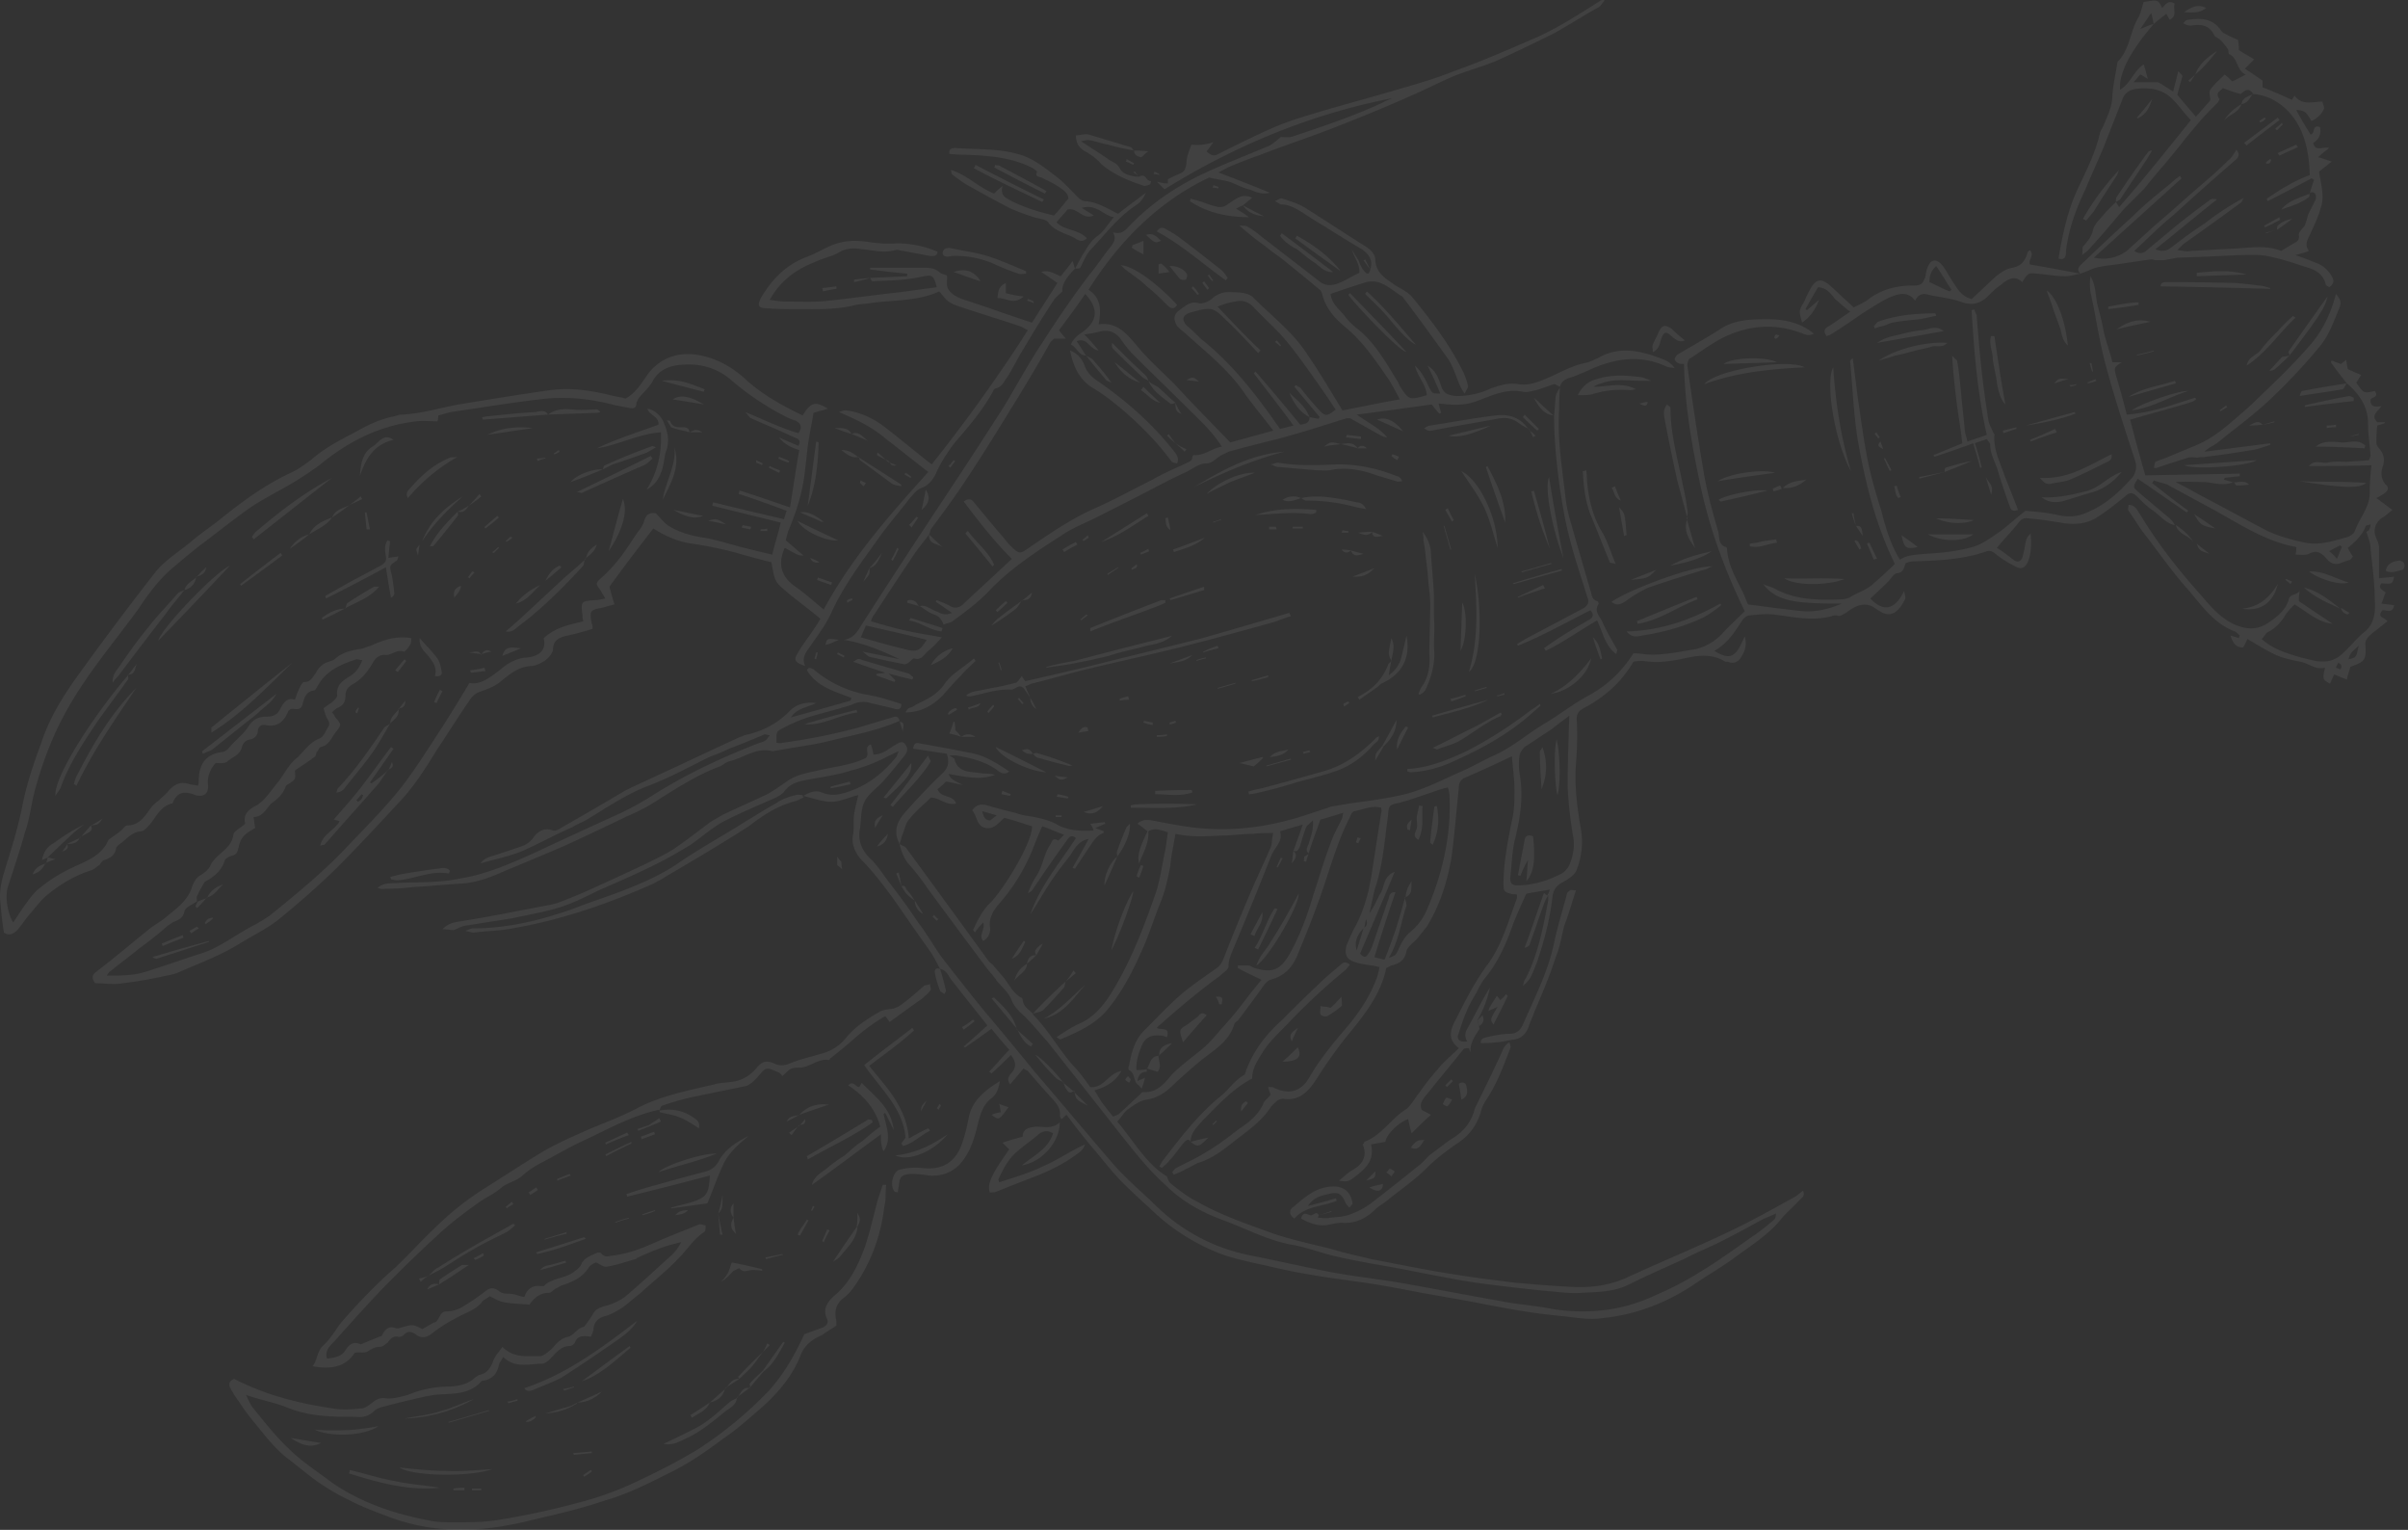 <svg xmlns="http://www.w3.org/2000/svg" width="148" height="94" fill="none" viewBox="0 0 148 94"><rect x="0" y="0" width="148" height="94" fill="#333333" stroke="none"/><g fill="#fff" opacity=".07"><path fill-rule="evenodd" d="M95.103 55.022c.052-.104.104-.208.156-.363-.519.104-.985.155-1.452.26-.259.57-.57 1.243-.83 1.917-.414 1.192-.932 2.333-1.71 3.266-.207.26-.363.57-.518.881-.207.363-.467.778-.622 1.192-.208.467-.363.985-.519 1.452-.051.31.208.415.57.363a.71.71 0 0 1 0-.778c.467-.83.882-1.71 1.4-2.54a6.8 6.8 0 0 1-.777 2.022q.052.154.103.363c0 .051.052.155 0 .207-.259.415-.57.83-.518 1.4a3 3 0 0 1-.104-.26c-.155 0-.31 0-.363.104l-2.28 2.8c-.208.259-.415.518-.26.88.156.104.311.156.57.312-.414.362-.777.725-1.192 1.14a11 11 0 0 1-.207-.881c-.674.259-1.348.985-1.4 1.4-.259.051-.57.103-.88.155.206.933-.26 1.4-.83 1.866-.519.415-.622.467-1.14.363.31-.26.518-.467.777-.622.674-.363.985-.881.674-1.607.103-.052.103-.155.103-.155 1.089-.415 1.66-1.452 2.592-2.022.311-.26.519-.674.778-.985.363-.519.726-.985 1.14-1.452.363-.466.83-.829 1.296-1.296-.881-.673-.363-1.4-.052-2.021.519-1.037 1.089-2.126 1.815-3.11.881-1.193 1.296-2.696 1.814-4.096v-.207c-.155-.052-.26 0-.363-.052-.414-.104-.466-.155-.466-.622 0-1.296.259-2.592.518-3.888.156-.622.156-1.244.156-1.866 0-.674-.104-1.348-.156-2.074a75 75 0 0 1-2.955 1.348c-.259.156-.31.363-.31.622-.156 1.452-.26 2.903-.467 4.355-.26 1.451-.726 2.903-1.504 4.147l-.622.777c-.207.208-.57.467-.622.726-.103.57-.466.778-.933.881l-.31.156c-.364 1.762-1.504 3.058-2.593 4.406q-.88 1.14-1.607 2.28c-.518.83-1.088 1.504-2.125 1.349-.156 0-.26.052-.363.103-.156.156-.311.26-.415.415-.466.726-1.14 1.244-1.814 1.763-.83.622-1.607 1.347-2.644 1.658-.259.104-.466.26-.725.363-.26.156-.519.26-.778.363a.6.6 0 0 0-.104-.155c.104-.104.156-.208.26-.26.57-.31 1.192-.57 1.762-.933.726-.414 1.4-.933 2.073-1.451.623-.415 1.245-.881 1.556-1.659.103-.155.31-.31.414-.466a2.4 2.4 0 0 1-.155-.467c.155 0 .31 0 .363.052.88.415 1.607.259 2.125-.57.674-1.193 1.555-2.23 2.436-3.266.726-.881 1.348-1.815 1.763-2.955q.078-.233.155-.622c-.207-.052-.362-.104-.518-.104-.311-.051-.674-.103-.985-.207-.518-.156-.674-.467-.518-1.037q.207-.518.466-1.037c.415-.725.674-1.503.882-2.332l.155-.778q.311-2.022.622-3.991c.052-.104 0-.208 0-.311-.57-.156-1.089.103-1.607.207-.155 0-.26.207-.31.363-.623 1.192-1.038 2.54-1.452 3.784-.519 1.607-1.14 3.162-1.763 4.665-.31.778-.83 1.348-1.71 1.556-.104.051-.208.155-.312.259a88 88 0 0 1-1.606 2.177c-.052.104-.208.155-.26.26-.31 1.088-1.244 1.606-2.021 2.228q-.882.726-1.711 1.504c-.467.466-.985.829-1.659.933-.415.051-.83.362-1.192.622-.207.155-.363.466-.622.725.985 1.14 1.762 2.592 3.058 3.37.052.155.104.31.208.414.518.415 1.036.83 1.658 1.141 1.452.83 3.007 1.348 4.562 1.918 1.192.415 2.437.674 3.68.985.83.26 1.608.415 2.437.622 1.659.311 3.37.674 5.08.933 1.244.207 2.54.363 3.784.518 1.193.104 2.385.208 3.577.26 1.14.051 2.23-.104 3.266-.57 2.022-.934 4.043-1.763 6.013-2.696 1.452-.674 2.851-1.452 4.251-2.23.207-.103.363-.258.57-.414.156.311-.052.415-.207.57-.363.415-.83.778-1.192 1.244-.778.933-1.867 1.607-2.852 2.333-.777.57-1.607 1.037-2.436 1.607-1.711 1.14-3.577 1.866-5.65 2.074-.726.103-1.452 0-2.23-.104a38 38 0 0 1-3.472-.467c-1.193-.207-2.385-.466-3.63-.673-.57-.104-1.191-.208-1.762-.311-1.088-.208-2.125-.415-3.162-.57-1.348-.208-2.747-.364-4.095-.623-.985-.155-1.97-.415-2.955-.622-.674-.155-1.347-.31-1.97-.518a12.7 12.7 0 0 1-4.51-2.851 49 49 0 0 1-1.658-1.556c-.622-.621-1.14-1.295-1.66-1.917a39 39 0 0 1-1.814-2.281c-.155.103-.207.207-.31.259a.4.4 0 0 1-.104-.207c.052-.415-.156-.674-.415-.985a54 54 0 0 1-1.555-1.763c-.052-.052-.155-.052-.26-.155-.258.31-.518.622-.829.984-.207-.31-.103-.466.052-.673.363-.363.311-.726 0-1.14q-.622.621-1.192 1.14a.6.6 0 0 0-.156-.104c.415-.415.778-.881 1.245-1.348-.363-.415-.726-.83-1.09-1.296a99 99 0 0 1-1.606 1.14q-.053 0-.104-.051.726-.623 1.452-1.296c-.726-.933-1.452-1.815-2.126-2.696-.259-.259-.31-.674-.777-.777-.208-.363-.363-.726-.622-1.089q-1.14-1.607-2.281-3.266c-.622-.83-1.244-1.659-1.97-2.384-.311-.363-.622-.933-.466-1.555.051-.363 0-.778.051-1.193.052-.363.156-.725.26-1.192-.623.155-1.141.415-1.66.415s-1.088-.208-1.71-.363c.415-.26.778-.363 1.14-.208.623.26 1.193.104 1.763-.103 1.14-.415 2.022-1.14 2.747-2.022.104-.104.104-.207.208-.415-.26.104-.415.208-.57.26-.778.414-1.556.725-2.385.933-.933.31-1.97.414-2.955.622-.466.103-.83.259-1.14.674-.208.259-.622.414-.985.57-.933.415-1.918.83-2.8 1.296-.725.414-1.295.933-1.97 1.4-.673.414-1.399.829-2.125 1.192-1.14.57-2.332 1.088-3.525 1.607-.829.414-1.658.83-2.54 1.088-.881.26-1.814.415-2.747.622l-2.955.467c-.26.052-.466.207-.674.26-.207 0-.415-.053-.674-.053.363-.363.622-.414 1.296-.518a86 86 0 0 0 3.162-.57l2.178-.415.414-.104a33 33 0 0 0 2.022-.83q1.71-.776 3.37-1.554c.621-.311 1.192-.57 1.762-.933.777-.519 1.555-1.14 2.333-1.711l.725-.415c.882-.414 1.815-.83 2.696-1.244.467-.259.881-.57 1.348-.881.57-.363 1.296-.467 1.97-.622.933-.208 1.918-.311 2.747-.726.26-.26-.156-.674.311-.83q.104.311.156.623c.518 0 .88-.311 1.295-.57.208-.104.415-.312.623-.104.207.26.207.466 0 .726-.415.518-.83 1.036-1.245 1.503-.31.363-.673.622-.984.985-.519.57-.415 1.348-.519 2.021-.155.778.156 1.4.726 1.918.415.415.726.934 1.088 1.4q.934 1.192 1.763 2.437c.518.674.933 1.4 1.4 2.073q1.244 1.607 2.54 3.214a264 264 0 0 1 3.266 3.94c1.607 1.866 3.162 3.732 4.769 5.598.674.778 1.503 1.504 2.28 2.23q.415.414.882.829a11.4 11.4 0 0 0 5.132 2.54c1.555.31 3.162.674 4.717.985s3.058.466 4.614.725c2.073.363 4.198.778 6.272 1.14 1.037.208 2.073.26 3.058.467.985.156 1.97.208 2.955.104 1.244-.104 2.437-.466 3.525-.985a19 19 0 0 0 2.748-1.451c1.036-.622 2.021-1.348 3.058-2.074q.7-.466 1.4-1.088c.052-.052.103-.156.103-.363a10 10 0 0 1-.725.31c-.778.415-1.607.882-2.437 1.297-.777.414-1.607.725-2.384 1.14-1.141.519-2.333 1.037-3.473 1.607-.934.467-1.919.467-2.955.519-.674.051-1.348-.052-2.022-.104a130 130 0 0 1-4.458-.519c-1.659-.259-3.37-.622-5.028-.933-1.193-.207-2.385-.414-3.525-.674-.933-.207-1.815-.57-2.748-.725-1.451-.26-2.799-.985-4.199-1.504-1.296-.466-2.54-1.14-3.576-2.177-.985-.881-1.763-1.866-2.592-2.903l-2.696-3.421-1.97-2.488c-.466-.519-.933-1.089-1.4-1.555-.362-.311-.673-.623-.829-1.089-.207-.415-.57-.726-.881-1.089-.156-.259-.363-.466-.57-.725a638 638 0 0 1-3.733-5.029 13 13 0 0 0-1.088-1.4c-.311-.362-.467-.777-.57-1.243.155.103.362.155.414.259q1.71 2.333 3.37 4.613l1.659 2.281c.103.156.259.208.362.363l.622.726c.312.415.57.933 1.037 1.192.052 0 .104.104.104.156.052.414.363.57.622.83v.05c.985.986 1.607 2.178 2.54 3.215.363.363.674.83.985 1.244.83.104 1.089-.83 1.918-.985-.415.726-.985.985-1.659 1.192.207.311.363.622.57.882.156.207.363.466.57.725.156-.051.312-.103.415-.207.415-.363.83-.778 1.296-1.192 0-.052.104-.104.156-.104.83.052 1.296-.518 1.762-1.089.519-.518 1.089-.933 1.66-1.4.621-.466 1.088-1.088 1.606-1.658.57-.622 1.037-1.244 1.555-1.918.208-.26.415-.518.674-.83-.518-.259-.985-.466-1.451-.725v-.156h.622c.155 0 .259.104.414.156 1.037.31 1.556.155 2.126-.83.622-1.088 1.088-2.332 1.451-3.576.363-1.089.674-2.178 1.089-3.266.155-.467.414-.933.674-1.452.052-.103.052-.207.103-.414-.518.155-.985.31-1.4.414-.258.726-.518 1.4-.725 2.074-.207-.156-.104-.363 0-.57.104-.415.311-.83.26-1.452-.208.207-.364.311-.415.415q-.209.57-.363 1.14c-.104.208-.156.415-.415.311.156-.466.363-.985.57-1.607-.518.156-.933.26-1.4.415.208.57-.31.985-.518 1.451a254 254 0 0 1-2.28 5.599c-.156.415-.364.778-.364 1.244 0 .208-.362.415-.57.622-.518.363-1.037.778-1.555 1.193a54 54 0 0 0-2.125 1.814c-.052 0-.052.052-.156.155.26.156.83-.103.622.57-.155-.051-.259-.103-.415-.103-.621-.052-.984.155-1.192.777-.207.467-.31 1.037-.259 1.348q.311 0 .622-.052v.156c-.31 0-.518.155-.57.57.207-.103.363-.155.466-.207a5 5 0 0 1-.207.674c-.104-.104-.155-.208-.26-.26-.258-.259-.155-.725-.518-.88-.051-.053-.051-.208 0-.26.156-.881.363-1.659 1.037-2.28.726-.727 1.4-1.452 2.178-2.126.673-.57 1.451-1.089 2.177-1.607.207-.156.31-.311.414-.57q.829-2.125 1.763-4.303c.363-.83.778-1.71 1.14-2.54.104-.26.052-.518.156-.881-.519 0-.881 0-1.244.052-.674 0-1.296.103-1.97.103-.933.052-1.866.104-2.8-.103-.103.673-.259 1.295-.31 1.97-.156.777-.311 1.555-.623 2.28-.414 1.037-.725 2.074-1.192 3.059-.57 1.296-1.244 2.54-2.125 3.577-.726.829-1.763 1.295-2.748 1.71q-.051.052-.155 0s-.052-.052-.156-.103c.467-.312.933-.623 1.4-.83.933-.415 1.503-1.14 2.022-1.97 1.14-1.866 1.918-3.888 2.644-5.961.31-.881.414-1.814.622-2.748q.077-.465.155-1.088c-.415-.104-.777-.311-1.192-.052h-.052c-.207-.156-.363-.311-.622-.467.26-.259.57-.259.881-.207.83.156 1.607.311 2.385.415 2.021.259 3.991.103 5.961-.415.83-.207 1.659-.518 2.488-.777.208-.104.467-.104.674-.156 1.192-.207 2.385-.311 3.577-.57 1.4-.26 2.644-.933 3.94-1.504.725-.31 1.4-.725 2.125-1.036 1.089-.519 1.97-1.296 3.007-1.918.881-.519 1.659-1.14 2.592-1.66 1.192-.621 2.125-1.502 2.851-2.643q.362 0 .674.052c1.088.104 2.125-.155 3.162-.311a3.3 3.3 0 0 0 1.555-.881c.466-.519.933-.933 1.451-1.452-1.14-2.332-2.073-4.82-2.643-7.36-.571-2.593-1.037-5.184-1.089-7.828-.155 0-.259 0-.363-.052s-.207-.156-.207-.26c0-.051.103-.207.155-.258.882-.519 1.711-.985 2.54-1.504.933-.674 2.022-.674 3.059-.674.829 0 1.71.156 2.436.622.104.052.208.156.363.26-.363.207-.622 0-.829-.052-1.555-.57-3.059-.467-4.562.207-.778.363-1.452.881-2.177 1.348-.156.052-.208.31-.208.466.311 2.178.622 4.303.985 6.428.208 1.296.571 2.592.933 3.836.052.311 0 .778.467.882 0 0 .052.051.052.103.052.933.518 1.763.933 2.592.155.311.259.622.363.83 1.192.155 2.281.31 3.369.414.778.052 1.555-.103 2.385-.466-.933 0-1.763 0-2.644-.104-.778-.104-1.607-.31-2.177-1.088.207.103.466.155.674.259 1.296.725 2.695.725 4.147.674.155 0 .311-.052.466-.104.467-.311 1.089-.467 1.504-.881a28 28 0 0 0 1.296-1.193c-1.193-2.436-1.815-4.976-2.281-7.62-.26-1.607-.311-3.214-.467-4.82 0-.053.052-.104.156-.208.155 1.088.259 2.125.414 3.11.156 1.089.311 2.177.519 3.214.207 1.037.518 2.074.829 3.059.259 1.036.57 2.073 1.141 3.006.466-.31 1.036-.31 1.607-.363.933-.052 1.918-.155 2.851-.414.57-.156 1.14-.57 1.658-.934.519-.362.985-.829 1.607-1.295.571.051 1.296.103 1.97.259.674.155 1.296.103 1.918-.208 1.089-.466 1.918-1.244 2.696-2.125a1.11 1.11 0 0 0 .155-.985c-.622-1.918-1.244-3.784-1.762-5.702-.363-1.296-.57-2.592-.829-3.94a17 17 0 0 1-.156-.726 3.1 3.1 0 0 1 0-.984c.311.518.311 1.14.415 1.71.155.57.311 1.192.414 1.763.156.622.363 1.192.519 1.814h.57c-.467.311-.467.311-.363.778q.363 1.192.674 2.436c1.503-.104 2.851-.622 4.199-1.037q.052.053.052.104c-.104.104-.259.155-.415.207-1.192.363-2.385.674-3.629 1.037q.466 1.815.933 3.421l5.806-.103v.155l-.933.104q0 .051-.052.104.312.103.571.155c-.571.26-1.141.052-1.711 0-.57 0-1.192-.052-1.814 0q.725.363 1.451.778c1.4.725 2.799 1.503 4.199 2.229.674.31 1.4.518 2.125.674.985.259 1.867-.052 2.8-.312.155-.051.362-.207.414-.31.311-.882.985-1.556.933-2.489 0-.518.052-1.037.104-1.607-1.296.052-2.592.052-3.836.052.311-.415.778-.155 1.14-.207.415-.104.83-.052 1.245-.052.414-.052.881-.052 1.296-.104.051-.103.103-.207.103-.31-.052-.675-.155-1.297-.155-1.97 0-1.037-.571-1.815-1.296-2.437a18 18 0 0 1-.985-1.296q0-.053.052-.104.259.105.57.208c.052-.052.155-.104.311-.26.052.208.052.363.104.57q.31.156.829.364c-.155.207-.207.363-.311.466.467.674.467.674 1.14.519.311.414-.259.362-.259.57 0 .415.259.415.674.363-.259.363-.674.57-.259.985h.466v.051q-.258.104-.466.156c-.052.363-.052.726-.052 1.088 0 .104.104.26.207.363q.363.467.208.985c-.156.415-.156.83.155 1.193.208.155.156.362-.052.518a5 5 0 0 1-.518.311c.363.26.622.466.985.726-.207.155-.363.31-.518.414-.571.311-.726.882-.415 1.452.052.155.104.26.104.415v1.918c.362-.052.674-.052.933-.104-.104.467-.104.467-.778.415-.259.31.104.414.259.57-.103.207-.155.415-.259.674.311.052.519.052.778.103-.104.57-.519.26-.726.312-.363.466.155.414.311.673q-.519.415-.985.778c-.207.207-.415.363-.363.726.052.88-.052.985-.933 1.296-.052.259-.155.466-.207.777-.311-.103-.519-.207-.778-.31q-.155.31-.259.57c-.467-.26-.467-.26-.311-.986-.57.156-.985-.259-1.503-.362-.519-.104-1.037-.208-1.504-.415-.57-.26-1.14-.622-1.762-.985a4 4 0 0 1-.259.518c-.467 0-.622-.259-.778-.725.207.051.363.103.518.155 0-.104.052-.155.052-.155-.103-.104-.207-.208-.311-.26-1.244-.466-1.97-1.503-2.799-2.488-1.037-1.14-1.918-2.436-2.851-3.629-.311-.414-.57-.88-.881-1.295-.052-.104 0-.208 0-.363.414 0 .518.31.674.518 1.088 1.814 2.384 3.473 3.784 5.028.57.674 1.14 1.348 1.97 1.763.777.363 1.503.415 2.229-.104.518-.363 1.036-.777 1.192-1.4.104-.362.415-.207.674-.518-.052.311-.052.467-.052.622q.985.674 2.074 1.4c-.934-.104-1.556-.726-2.333-1.192-.259.259-.519.518-.674.829-.259.363-.57.674-.985.881-.104.052-.207.26-.363.415.57.518 1.244.778 1.918.985.467.155.933.26 1.4.363.622.103 1.14 0 1.607-.415.466-.415.829-.881 1.296-1.296.725-.518.777-1.296.725-2.073 0-1.037-.155-2.074-.259-3.11 0-.312-.103-.57-.259-1.038 0 0 .104-.051.156-.103.051-.104.103-.208.103-.363-.103.052-.311.052-.311.155-.207.519-.622.934-1.088 1.296.103.208.207.363.311.519a.7.7 0 0 1-.156.207l-.466.156c-.415.207-.726.103-.985-.208-.311-.363-.622-.57-1.089-.31-.207.103-.518.051-.829.051.051-.207.051-.31.051-.466-2.021-.363-3.68-1.556-5.443-2.489l-2.488-1.347c-.259-.104-.57-.156-.829-.26a.6.6 0 0 1-.104.156 55 55 0 0 0 2.229 1.71l-.103.104-3.007-2.073c-.311.518-.311.518.052.83l1.97 1.658a1.6 1.6 0 0 1 .259.363c-.57-.104-.933-.622-1.4-.933-.311-.208-.622-.519-.933-.83-.259-.259-.466-.259-.726 0-.518.415-1.088.882-1.658 1.244-.674.467-1.504.519-2.333.363-.674-.103-1.296-.207-1.97-.259-.311-.052-.467.104-.622.311-.363.467-.83.933-1.296 1.503.363.208.726.519 1.089.778.259.155.466 0 .518-.363.104-.31.104-.622.207-.933.052-.156.156-.26.259-.363.052.57.052 1.192-.155 1.71-.207.467-.467.52-.881.26a6 6 0 0 1-1.193-.778c-.155-.103-.259-.155-.466-.103-1.452.518-3.007.57-4.51.622-.156 0-.311.052-.467.103-.103.208-.103.57-.518.623-.207 0-.363.31-.57.518q-.519.518-1.089 1.037c.778.83 1.504.726 2.074-.467.052.26.103.415.052.519-.363.725-.83 1.192-1.556.725q-.051-.051-.103-.051c-.726-.623-1.348-.312-1.97.155-.207.104-.363.26-.57.156-.104 0-.208 0-.311.051-1.193.311-2.333.052-3.525-.103-.519-.052-.985 0-1.504.052-.155 0-.362.155-.466.31-.467.726-.881 1.4-1.711 1.867.415.259.881.466 1.192.207.311-.207.467-.674.674-1.089.156.519 0 .934-.207 1.245-.156.31-.467.466-.829.31h-.156c-.726-.466-1.503-.414-2.281-.259-.933.208-1.814.363-2.747.208-.208 0-.415 0-.622.052-.726 1.244-1.763 2.177-3.059 2.85-.363.208-.466.415-.414.83q.051 1.244-.052 2.54c-.104 1.296.052 2.592.259 3.836a4.74 4.74 0 0 1-.207 2.696c-.104.363-.57.622-.934.83-.362.207-.518.466-.57.88-.155 1.4-.518 2.748-.985 4.096-.207.466-.31.985-.83 1.347.053-.155.053-.31.156-.414.778-1.504 1.089-3.162 1.4-4.821v-.311zm-37.323 4.51h-.052zm-2.488-7.672h-.052l.052-.052zM70.428 65.7v-.051zm66.768-36.079q.051 0 .052-.052v.052zM83.854 57.043h-.052zm-.466 1.348.414-1.348c-.414.415-.57.882-.414 1.348m.57-1.918-.104.519c.156-.104.208-.26.104-.519m2.385-1.296v-.052h.051zm.103.467c-.363 1.088-.466 2.177-1.088 3.214.414-.156.414-.156.57-.467.207-.466.415-.881.83-1.192a3.64 3.64 0 0 0 .984-1.4c.933-2.177 1.452-4.51 1.348-6.894a1.8 1.8 0 0 0-.104-.519c-.259.052-.414.104-.57.156-.778.26-1.607.57-2.384.778-.674.155-.674.155-.726.829-.207 1.503-.311 3.058-.83 4.562l-.31 1.4c.31-.415.466-.882.725-1.297.207-.414.156-.984.83-1.244-.726 1.763-1.452 3.422-2.126 5.029.156.155.311.31.467.051q.155-.207.259-.466l1.037-3.007c.051-.155.051-.363.414-.363a119 119 0 0 0-1.296 3.992q.233.078.623.155c.259-.622.466-1.244.673-1.814.208-.674.415-1.348.57-1.97.052.156.104.311.104.467M96.451 43.98c-.415.311-.777.57-1.089.83-.57.362-1.088.725-1.658 1.088-.104.104-.26.311-.311.519a3.8 3.8 0 0 0 0 1.088c.259 1.4.051 2.696-.26 3.992-.207.777-.207 1.607-.31 2.436 0 .26.051.467.414.467.933 0 1.814-.26 2.644-.674.259-.104.466-.363.57-.57.26-.623.363-1.245.207-1.918a26 26 0 0 1-.31-2.903c0-1.4.051-2.8.103-4.355m47.173-9.642c.155-.31.207-.518.311-.725l-.104-.104c-.207.104-.415.207-.674.363.208.155.311.259.467.466m.725 6.17c.467-.105.467-.105.623-.83-.519.466-.519.466-.623.83m-.622.206c-.103.156-.103.208-.155.312q.156.051.259.103c.052-.052.104-.155.052-.26 0-.05-.104-.103-.156-.155M55.759 16.973v-.156a51 51 0 0 1-2.28-.26v-.103h3.317c.31 0 .622 0 .933.26.104.103.31.155.466.207.052.259-.051.518.052.777.156.311.467.519.881.674 1.452.467 2.852.985 4.303 1.452.518-.83 1.037-1.607 1.555-2.437a35 35 0 0 0-.985-.674c.467-.155.778.104 1.192.26.208-.26.467-.57.726-.933.104.259.104.362.156.466q-.855.855-.778 1.4c-.207.207-.415.363-.518.518a71 71 0 0 0-1.866 3.007c-.363.57-.622 1.14-.985 1.71-.208.26-.311.622-.726.726-.052 0-.155.104-.155.155-.674 1.245-1.556 2.23-2.437 3.266-.415.57-.83 1.193-1.088 1.815-.208.414-.467.725-.882.88-.31.105-.466.364-.674.571-.674.881-1.4 1.71-2.021 2.592-1.037 1.451-2.126 2.903-2.852 4.51-.362.778-.88 1.451-1.347 2.125-.26.363-.467.674-.26 1.14-.621-.207-.725-.362-.466-.777.207-.363.467-.726.726-1.088s.466-.674.674-1.037c-.674-.57-1.4-1.089-2.074-1.659-.726-.622-.726-.622-.933-1.814a45 45 0 0 1-2.125-.57 24 24 0 0 0-2.748-.57c-.83-.105-1.659-.467-2.384-.934-.881 1.14-1.763 2.281-2.696 3.577.052.207.156.622.311 1.089-.415.103-.726.207-1.037.259-.414.103-.466.207-.414.622 0 .104.051.207.051.31.052.053.052.156.052.312-.518.155-1.036.31-1.555.415-.466.103-.881.259-.881.88-.052.26-.311.52-.518.675-.26.155-.57.31-.83.31-.83.053-1.4.571-1.97 1.038-.363.259-.674.362-1.088.518a1.2 1.2 0 0 0-.622.415c-.726 1.036-1.4 2.125-2.126 3.214-.674 1.088-1.348 2.177-2.229 3.11-1.296 1.4-2.592 2.8-3.94 4.147a52 52 0 0 1-3.576 3.162c-.726.57-1.607.985-2.437 1.503-1.192.726-2.488 1.193-3.784 1.763a4 4 0 0 1-.622.155c-.933.208-1.814.363-2.695.467-.57.104-1.14 0-1.711 0-.156-.26-.26-.467.104-.726 1.088-.83 2.125-1.71 3.214-2.592.31-.259.725-.466 1.088-.777.622-.519 1.296-.985 1.555-1.815.104-.31.26-.57.519-.725s.518-.363.622-.622c.363-.726 1.296-.985 1.4-1.867.051-.259.466-.414.725-.674-.104-.466.052-.777.622-1.088.518-.26.881-.83 1.296-1.348.415-.467.674-1.089 1.14-1.503.519-.415.83-1.037 1.504-1.296.259-.104.363-.415.518-.674.208-.26 0-.467-.104-.674a7 7 0 0 1-.155-.518c.207-.156.363-.26.518-.363.156-.156.363-.311.311-.467-.051-.674.467-.933.882-1.192.363-.26.518-.57.674-.933-.156 0-.26-.052-.363-.052-.933.311-1.815.674-2.333 1.555-.104.156-.155.311-.26.363-.518.052-.621.467-.725.881-.155.415-.466.208-.726.26-.051.051-.155.103-.155.155-.26.622-.674.985-1.4.83-.259-.052-.466.103-.466.414a.55.55 0 0 1-.467.467c-.31.051-.466.259-.518.518-.156.467-.57.57-.882.83-.155.155-.466.103-.725.103-.311.363-.519.778-.467 1.348.052.518-.259.777-.777.622-.674-.26-1.14-.207-1.4.518h-.052c-.777.208-.985.933-1.451 1.4-.104.104-.26.311-.467.311-.57.052-.881.518-1.348.83-.051.051-.155.155-.155.207-.052.414-.363.622-.726.725-.155.052-.207.208-.31.312-.156.103-.312.259-.467.31-.985.312-1.867.83-2.644 1.452-.467.363-.83.881-1.244 1.348-.208.259-.415.57-.674.881-.26.26-.519.363-.83.156a23 23 0 0 1-.207-1.763c-.104-.726.052-1.4.26-2.073.414-1.348.829-2.644 1.088-3.992.259-1.296.674-2.54 1.14-3.784.467-1.452 1.244-2.748 2.126-3.992a201 201 0 0 1 4.976-6.635c.622-.726 1.503-1.244 2.28-1.918.571-.467 1.193-.881 1.763-1.348 1.296-1.036 2.644-2.021 4.2-2.747.466-.207.88-.519 1.295-.83.83-.725 1.763-1.192 2.748-1.71.725-.415 1.503-.778 2.332-.933.156-.052.311-.104.467-.104 1.192-.052 2.333-.415 3.473-.622 1.918-.311 3.784-.622 5.65-.881 1.193-.156 2.333 0 3.474.259.362.104.777.155 1.14.26.674-.364 1.037-1.038 1.452-1.608.777-.933 1.814-1.244 2.902-1.088s2.074.673 2.903 1.4c1.037.984 2.333 1.71 3.63 2.332.517-.83.777-.881 1.554-.415-.31.104-.57.156-.881.26l-.311 1.71c-.104.726-.156 1.451-.26 2.177-.155 1.14-.518 2.281-.984 3.37a9 9 0 0 0-.156.57l1.089.933c-.311 0-.311 0-1.14-.467q-.052.053-.052.104c-.415.985-.104 1.763.777 2.333.57.415 1.089.881 1.659 1.348 1.71-3.163 4.043-5.806 6.428-8.45-.881-.674-1.71-1.348-2.592-2.022-.83-.725-1.814-1.192-2.903-1.658.156-.052.26-.104.415-.104.933.104 1.762.518 2.488 1.088.933.726 1.866 1.504 2.8 2.23a98 98 0 0 0 5.909-8.243c-.207-.104-.363-.207-.518-.259-1.245-.415-2.437-.778-3.681-1.192-.726-.26-.726-.311-1.244-.933-1.348.622-2.851.518-4.303.725-.259.052-.57.052-.83.104-1.191.311-2.384.26-3.576.26-.622 0-1.296 0-1.918-.053-.518 0-.57-.207-.311-.674.674-1.14 1.555-2.021 2.8-2.488.725-.259 1.347-.725 2.073-.881.622-.155 1.296-.104 1.918 0 .518.052.985.104 1.503.052q1.348 0 2.54.518c-.052.311-.259.26-.466.26l-1.66-.312c-.155 0-.31-.103-.466-.051-.726.207-1.4 0-2.073-.052-.519-.104-1.037-.052-1.504.259-.414.207-.933.31-1.347.518-1.193.467-2.126 1.14-2.8 2.333.363.052.674.104.985.104.882 0 1.763.052 2.644-.052 1.451-.156 2.903-.363 4.354-.518l2.281-.312c-.207-.777-.259-.777-1.037-.622-.933.208-1.918.208-2.902.26-.052 0-.104-.104-.156-.208zM12.111 55.385h.052zm-.777.622c-.104.466-.415.518-.726.674l-.311.207c-.57.518-1.192.985-1.814 1.451-.57.467-1.14.882-1.711 1.348-.052 0-.104.104-.207.26.829 0 1.555 0 2.28-.208 1.193-.363 2.333-.778 3.474-1.14 1.192-.363 2.177-1.193 3.317-1.763q.467-.26.933-.57c1.66-1.348 3.318-2.696 4.77-4.25 1.14-1.193 2.332-2.385 3.317-3.63.881-1.14 1.659-2.384 2.437-3.576.57-.882 1.14-1.815 1.762-2.852.674.156 1.296-.362 1.918-.829.415-.363.933-.674 1.555-.726.674-.051 1.296-.362 1.089-1.192.725-.674 1.607-.83 2.436-1.037-.052-.155-.052-.259-.052-.362-.103-.83-.103-.882.726-.934.207 0 .415-.051.674-.103-.104-.208-.207-.311-.26-.467-.362-.466-.362-.466.104-.881q.57-.519 1.089-1.192c.363-.467.674-.985 1.037-1.504.155-.207.363-.466.415-.725.155-.467.414-.519.725-.467.311.311.57.674.882.83.622.362 1.347.57 2.125.673.83.156 1.607.415 2.436.622q.83.208 1.71.415c.156-.674.364-1.296.52-1.97a750 750 0 0 1-4.2-1.037.46.46 0 0 1 .052-.207q2.126.518 4.355 1.037c.051-.207.103-.363.155-.518-.985-.363-1.97-.726-2.955-1.037a.46.46 0 0 0 .052-.208c1.037.312 2.022.674 3.11 1.037.208-1.244.363-2.384.57-3.525-.518-.155-.932-.363-1.243-.777q.57.258 1.192.518c.155-.311.052-.415-.26-.518-.88-.415-1.762-.778-2.695-1.193-.104-.103-.207-.259-.31-.363 1.14.467 2.176.985 3.265 1.296.26-.362.155-.622-.208-.777-.155-.052-.31-.104-.518-.207a17 17 0 0 1-3.473-2.333c-.881-.726-1.918-.985-3.007-.881-.725.051-1.347.31-1.71.933-.208.414-.57.725-.83 1.036-.103.104-.155.26-.207.363 0 .363-.207.363-.467.311-.259-.052-.57-.103-.829-.155-1.555-.415-3.11-.57-4.665-.363-1.815.207-3.63.518-5.443.777-.26.052-.519.156-.778.208q0 .26-.052.363c-.466 0-.881-.052-1.296 0-2.28.259-4.199 1.244-5.961 2.695q-.57.415-1.14.778c-1.037.674-2.178 1.192-3.163 1.866-1.088.778-2.125 1.607-3.162 2.385q-.778.621-1.503 1.244c-.881.725-1.555 1.659-2.177 2.592-1.4 1.918-2.903 3.68-4.096 5.702-1.088 1.814-1.814 3.732-2.332 5.754-.156.726-.26 1.503-.519 2.229-.31 1.14-.674 2.177-1.036 3.318-.208.57-.052 1.658.31 2.229l.623-.933c.259-.363.518-.726.83-1.037a9.7 9.7 0 0 1 2.176-1.4c.881-.415 1.815-.726 2.23-1.71.051-.052.155-.104.207-.156q.31-.207.57-.415c.104-.104.259-.31.363-.31.83 0 1.14-.675 1.555-1.193a4 4 0 0 1 .415-.363c.207-.207.466-.415.622-.622.414-.415.725-.518 1.244-.363.207.052.363.052.518.104.052-.156.052-.26.052-.311 0-.933.363-1.607 1.4-1.763.155 0 .31-.103.414-.207.363-.467.882-.83 1.193-1.296.31-.518.674-.674 1.192-.674.415 0 .674-.155.83-.518.207-.363.414-.674.88-.519q.156-.466.312-.777c.051-.104.155-.311.259-.311.414 0 .518-.311.726-.57.155-.312.414-.57.777-.674.156-.052.311-.104.363-.156.466-.415.933-.518 1.503-.622.26 0 .467-.155.726-.207.777-.363 1.555-.622 2.488-.467 0 .104 0 .311-.052.363-.103.207-.31.467-.414.467-.415-.156-.726.207-1.089.207-.415-.052-.674.207-.83.518-.31.519-.673.985-1.244 1.296-.259.156-.414.363-.414.674 0 .415-.156.622-.519.778-.103.051-.207.155-.31.259.103.103.155.207.207.31.414.467.363.467 0 .934-.26.363-.415.777-.881.881-.104 0-.156.208-.26.311-.052.104-.052.26-.155.311-.415.311-.83.57-1.192.83.051.518.051.518-.311.777-.104.052-.208.104-.26.208-.155.466-.518.777-.88 1.036-.312.311-.52.83-1.09.83.052.259.052.466.104.674-.726.414-.881.57-1.037 1.244-.051.259-.155.414-.414.466-.156.052-.363.156-.415.26-.207.725-.778 1.088-1.244 1.347-.207.363-.363.622-.467.882-.052.103 0 .207 0 .31-.31.208-.725.364-.777.623" clip-rule="evenodd"/><path fill-rule="evenodd" d="M75.717 10.182c-.26.103-.519.259-.83.414 1.089.415 2.022.778 3.162 1.245-.57.155-.933-.104-1.296-.208-.414-.103-.777-.31-1.192-.466-.415-.104-.83-.156-1.244-.26-3.162 1.504-5.547 3.94-7.413 6.895.778.518.778 1.244.622 2.125 1.14-.155 1.71.57 2.333 1.296.726.882 1.555 1.607 2.333 2.385 1.088 1.192 2.229 2.332 3.421 3.577l2.644-.726c-.622-.83-1.296-1.607-1.867-2.436-.984-1.4-2.332-2.437-3.576-3.577-.156-.104-.311-.26-.467-.415-.259-.415-.207-.726.156-.985.363-.26.674-.57 1.192-.415.207.052.57-.103.778-.259.362-.363.829-.466 1.296-.415.466 0 .984.052 1.244.311 1.14 1.14 2.436 2.126 3.317 3.474.778 1.14 1.452 2.28 2.177 3.473 1.14-.208 2.281-.467 3.525-.674a21 21 0 0 0-.622-1.14c-.83-1.193-1.607-2.385-2.747-3.318-.622-.519-1.192-1.14-1.4-2.022-.052-.104-.052-.207-.155-.26q-.985-.828-2.022-1.658c-.415-.363-.933-.674-1.348-1.037a16 16 0 0 1-1.555-1.244c.156 0 .363 0 .467.052q.465.26.881.622l3.629 2.8c.362.259.777.207 1.14.051.415-.155.778-.415 1.244-.622.052-.518-.31-.933-.466-1.451q.207.363.414.674c.104.259.208.518.363.674.208.259.311.155.363-.104.156-.519 0-.881-.518-1.244q-1.14-.674-2.281-1.4-.623-.363-1.244-.777c-.415-.26-.882-.57-1.4-.57-.104 0-.207-.104-.415-.208.208-.104.363-.207.467-.156.466.156.985.312 1.4.57 1.244.778 2.488 1.608 3.732 2.385.31.208.57.467.57.83.052.829.674 1.14 1.244 1.555.363.207.778.415 1.037.726 1.192 1.451 2.333 2.954 3.162 4.665q.155.363.26.777c0 .104-.104.26-.208.467a2.3 2.3 0 0 1-.26-.415c-.258-.57-.414-1.14-.725-1.658-.933-1.296-1.866-2.592-2.851-3.888-.726-.415-1.348-1.193-2.385-.83q-.984.311-2.021.674c.052.57.466.881.777 1.244q.415.57.985.985c1.037.881 1.659 2.022 2.333 3.11.052.052.104.208.155.312.57.88.57.88 1.66.57-.053-.674-.571-1.14-.726-1.815.466.415.673.934.933 1.452.155.259.155.259.622.259a26 26 0 0 0-.778-1.71c.519.31.674.777.83 1.244s.414.57.933.622c.777 0 1.451-.156 2.125-.467.57-.207 1.14-.363 1.71-.26.726.105 1.348-.206 1.97-.466.674-.31 1.348-.674 2.074-.83.311-.051.57-.206.83-.31 1.14-.674 2.332-.518 3.524-.104.363.156.83.208 1.193.726-.26-.052-.415-.052-.519-.104-1.555-.725-3.058-.518-4.613.156-.311.155-.726.31-1.089.466-.363.104-.726.208-.83.622-.155-.052-.258-.155-.362-.155-.363.104-.726.259-1.089.363-.259.052-.57.155-.83.103-.984-.207-1.865.208-2.695.519-.622.259-1.244.31-1.866.259-.156 0-.363-.052-.622-.052l.156.57q-.053 0-.104.052a5.5 5.5 0 0 1-.467-.57c-1.503.207-2.954.415-4.613.622.725.518 1.4.83 1.866 1.4a1 1 0 0 1-.363-.104c-.57-.311-1.192-.674-1.763-.985-.103-.104-.31-.104-.466-.052-.518.156-.985.311-1.503.467a59 59 0 0 1-2.644.777 96 96 0 0 0-3.007.778l-.31.155c-.415.156-.623.57-1.09.57-.414 0-.777.312-1.192.519q-.57.26-1.192.57a236 236 0 0 1-4.147 2.126c-.674.362-1.4.622-2.074 1.036-1.606 1.037-3.265 2.074-4.665 3.525-.674.726-1.451 1.296-2.229 1.867-.155.155-.415.155-.622.259-.104-.311-.26-.519-.57-.622-.311-.104-.57-.311-.882-.519.363-.103.674.208.986.311.259.104.518.311.984.104-.362-.26-.673-.467-.984-.674q0-.053.051-.104c.26.104.57.208.83.363q.362.208.725-.052c.985-.933 2.022-1.866 3.059-2.85-1.089-1.09-2.022-2.282-2.955-3.526.363-.259.519-.103.674.104q.933 1.14 1.866 2.229.105.156.26.311c.621.622.621.622 1.347.104 1.296-.882 2.592-1.763 4.044-2.385 1.14-.518 2.28-1.14 3.42-1.71.623-.363 1.349-.674 2.022-.985.156-.104.415-.104.415-.415 0 0 .052-.104.104-.104.622.052 1.088-.415 1.71-.518-.621-.985-1.45-1.71-2.177-2.437-1.088-1.088-2.177-2.125-3.265-3.213-.311-.311-.57-.674-.83-1.037-.363-.415-.777-.519-1.296-.363a7 7 0 0 1-.881.155c.363.363.57.622.881.985-.57-.051-.674-.83-1.348-.57.208.311.363.57.57.881-.466 0-.57-.518-.932-.674.155-.362.414-.57.725-.777q1.4-1.011.156-2.333c-.519.778-1.037 1.452-1.607 2.23.103.155.207.258.414.518h-.725l-.208.207a107 107 0 0 1-1.918 3.266c-1.088 1.762-2.125 3.473-3.265 5.183-.674 1.037-1.452 2.074-2.178 3.059-.051.104-.051.207-.103.311-.26.363-.57.726-.83 1.089a245 245 0 0 0-2.54 3.836c-.103.103-.155.259-.207.414.726.208 1.4.415 2.125.57.674.156 1.4.26 2.23.415-.312.363-.57.622-.83.83s-.415.622-.881.466c-.052 0-.156.104-.208.156-.103.103-.259.207-.363.207a49 49 0 0 1-2.177-.466c-.103-.052-.207-.156-.415-.311.83.155 1.556.31 2.281.466-1.088-.518-2.177-.985-3.42-1.192.621-.104.828-.519 1.088-.933a585 585 0 0 1 4.769-7.31 409 409 0 0 0 3.991-6.116c.778-1.296 1.504-2.644 2.333-3.888.933-1.452 1.918-2.903 2.955-4.251.466-.57.83-1.14 1.296-1.71.155-.208.31-.467.103-.83.415.104.623 0 .882-.26 1.347-1.45 2.954-2.54 4.717-3.369 1.348-.622 2.695-1.14 4.043-1.71.26-.156.467-.363.674-.519.26 0 .519.052.778-.052 1.866-.622 3.732-1.244 5.495-2.073.155-.104.363-.156.57-.26-5.028.986-9.642 2.904-13.996 5.6l-.467-.467c.26.052.415.103.674.103v-.259q.414-.207.778-.363c.259-.103.31-.31.362-.57 0-.415.156-.778.311-1.192.467.052.934 0 1.348-.156a8 8 0 0 1-.414.57c.259.26.466.312.725.156 1.14-.57 2.281-1.14 3.473-1.659.985-.415 2.074-.726 3.11-1.037 1.608-.466 3.163-.88 4.718-1.347 1.088-.311 2.125-.622 3.162-1.037 1.607-.57 3.162-1.244 4.717-1.918 1.504-.622 2.851-1.503 4.251-2.385.052-.052.156-.103.311-.052-.155.156-.207.312-.363.415-.933.519-1.814 1.089-2.747 1.607a114 114 0 0 1-3.577 1.71c-.778.312-1.659.571-2.488.882-.985.415-1.97.933-2.955 1.348-1.4.622-2.8 1.192-4.25 1.762-1.556.622-3.163 1.14-4.77 1.763q-.881.31-1.762.674M53.219 38.434l-.311.725c.933.26 1.814.519 2.695.726.778.207.933.104 1.348-.57-1.192-.311-2.384-.57-3.732-.881M78.67 26.355l.83-.207c-.83-1.14-1.659-2.177-2.437-3.214l.104-.104q1.4 1.607 2.747 3.266c.26-.052.57-.052.57-.466q.26.051.571.103 0-.051.052-.104l-1.555-1.866.103-.103c.052.052.156.103.26.155q.518.674 1.088 1.296c.415.467.518.518 1.089.052a82 82 0 0 0-1.504-2.177c-.518-.726-1.036-1.452-1.606-2.126-.623-.725-1.348-1.347-1.97-2.021q-.467-.467-1.089-.311c-.363.052-.674.155-1.089.31.934.986 1.763 1.867 2.644 2.696l-.155.156c-.674-.726-1.348-1.452-2.074-2.126-.207-.207-.518-.518-.83-.57-.414-.052-.829.104-1.243.208-.519.155-.57.466-.208.829.311.26.57.518.83.778 1.97 1.555 3.473 3.524 4.872 5.546" clip-rule="evenodd"/><path d="M40.52 68.189c-1.763.362-3.318 1.296-4.926 2.021q-.829.415-1.658.882c-.57.31-1.245.622-1.763 1.088-.415.415-.985.467-1.4.83s-.933.57-1.347.88c-.881.623-1.71 1.245-2.488 1.97a84 84 0 0 0-3.577 3.474c-.933.985-1.815 1.97-2.696 2.954-.31.363-.726.623-.57 1.193.415-.052.881-.104 1.14-.519.26-.466.622-.518.933-.362.519-.208.882-.363 1.296-.519.156-.31.363-.674.882-.466h.155c.881-.26.881-.26 1.452.052l.725-.415h.052c.311-.156.26-.674.726-.674.31 0 .674-.104.933-.26q.777-.466 1.451-.984c.311-.26.57-.208.83 0 .207.155.415.155.622.155.31 0 .622.156.933.208q.259-.778 1.037-.674h.155c.519-.519 1.348-.467 1.866-.882.208-.155.415-.31.467-.518.207-.363.57-.466.881-.622.104-.052.26-.052.311 0 .208.26.415.207.622.156 1.037-.104 1.918-.467 2.851-.882.83-.363 1.66-.674 2.54-1.036.104-.052.312.051.415.051 0 .156 0 .363-.103.415-.623.415-1.037 1.089-1.556 1.607-.725.778-1.607 1.452-2.384 2.177-.363.26-.674.57-1.037.83-.311.207-.674.414-.985.518-.466.104-.777.311-.83.83 0 .155-.103.31-.155.466-.414-.052-.83-.104-.985.363-.052.104-.207.207-.31.207-.571 0-.882.467-1.245.83-.104.103-.31.259-.466.259-.778 0-1.66.31-2.385-.415-.104.208-.207.311-.26.467-.103.518-.362.88-.932.985q-.104 0-.156.051c-.777.882-1.918.726-2.903.83q-.31.051-.57.104-1.4.311-2.747.673c-.104.052-.26.104-.363.208-.311.31-.674.415-1.089.363-1.451 0-2.85 0-4.25-.57-.778-.312-1.66-.467-2.54-.778.155.31.259.57.414.777.726.882 1.4 1.763 2.23 2.54.777.778 1.762 1.4 2.643 2.074 1.814 1.244 3.836 1.918 6.013 2.333.467.103.985.103 1.503.103.933 0 1.867 0 2.748-.155a47 47 0 0 0 4.82-1.037c1.452-.363 2.8-.881 4.148-1.555a38 38 0 0 0 3.214-1.71 24.5 24.5 0 0 0 4.406-3.63c.933-1.036 1.607-2.228 2.177-3.472l1.14-.415c.208-.104.363-.26.26-.519-.311-.622.052-1.088.466-1.451.933-.778 1.452-1.866 1.867-3.007.31-.933.518-1.866.777-2.85l.311-.934h.208c-.052.467 0 .881-.104 1.296-.207 1.763-.778 3.37-1.763 4.821-.207.311-.414.57-.674.778-.518.362-.673.829-.518 1.451v.311c-.26.156-.57.363-.881.57-.57.26-1.037.57-1.296 1.193-.519 1.347-1.452 2.436-2.592 3.42-.674.571-1.348 1.193-2.125 1.712-1.037.777-2.074 1.503-3.214 2.073-1.348.674-2.644 1.348-4.096 1.763-1.503.518-3.11.88-4.665 1.244-.57.155-1.192.259-1.763.363-2.332.362-4.665.259-6.946-.623-.83-.31-1.659-.622-2.436-1.036-.674-.311-1.244-.674-1.866-1.089-.57-.415-1.14-.881-1.66-1.296-.88-.622-1.502-1.451-2.176-2.28a13 13 0 0 1-1.037-1.4 5.4 5.4 0 0 1-.518-.83c-.104-.259 0-.414.259-.518 1.918.985 3.94 1.503 6.065 1.814.57.104 1.192.052 1.762 0 .208 0 .467-.207.674-.363.26-.207.467-.31.83-.259.414.052.933-.103 1.347-.207.83-.363 1.763-.518 2.644-.518.57-.052 1.089-.156 1.503-.57.104-.053.208-.156.311-.156.415-.104.622-.415.778-.83.104-.31.363-.57.57-.88.674.673 1.452.57 2.23.57.258.051.57-.26.829-.467.259-.311.518-.622.985-.726.259-.052.466-.363.725-.518.104-.052.26-.104.26-.104a6 6 0 0 0 .57-.83c.155-.259.363-.31.622-.414a3.7 3.7 0 0 0 1.296-.57c.985-.83 1.918-1.711 2.903-2.592a3 3 0 0 0 .57-.778c-.985.207-1.866.57-2.747.985 0 0 0 .052-.052.052-.57.155-1.14.363-1.763.466-.207.052-.415-.155-.674-.259a1.1 1.1 0 0 0-.414.26c-.363.621-.985.933-1.66 1.14-.155.052-.259.155-.414.207-.156.104-.26.26-.415.26-.57 0-.933.362-1.192.725-.57-.052-1.089-.052-1.607-.155-.26-.052-.518-.208-.83-.363-.155.155-.414.207-.518.415-.415.466-1.037.622-1.555.933-.518.259-.985.57-1.4.88-.362.312-.725.415-1.088.105-.26-.156-.467-.208-.674 0-.104.103-.26.207-.415.155-.31-.052-.466.156-.622.363-.155.104-.31.26-.466.26-.311 0-.467.103-.726.258-.207.156-.519.052-.83.104-.57.881-1.451 1.037-2.591.83.31-.415.259-.882.622-1.245.466-.415.777-.985 1.14-1.451 1.037-1.192 2.126-2.333 3.318-3.37.83-.777 1.607-1.659 2.436-2.436a18 18 0 0 1 2.903-2.333c1.244-.777 2.488-1.607 3.784-2.384.726-.415 1.504-.778 2.333-1.14 1.14-.52 2.385-.934 3.525-1.556 1.451-.726 3.058-1.037 4.614-1.4.31-.103.673-.103 1.036-.155.622-.052 1.14-.363 1.556-.83.31-.414.621-.518 1.088-.31.311.155.622.155.985 0 .622-.26 1.348-.415 2.022-.623a2.8 2.8 0 0 0 1.451-.985c.57-.673 1.296-1.14 2.022-1.555.259-.155.57-.155.881-.207.104-.052.311-.104.415-.207.518-.363.985-.778 1.451-1.193.104-.051.26-.051.363-.103 0 .155.104.31 0 .414-.104.156-.31.311-.466.467-.674.467-1.296.933-2.022 1.451-.052-.103-.156-.207-.26-.362q-.984.57-1.866 1.347c-.466.415-.984.83-1.503 1.245-.052.051-.052.103-.104.103-.622-.103-1.14.415-1.71.467-.674 0-.622.052-1.14.518-.052-.052-.104-.155-.208-.207-.83-.363-.778-.363-1.348.31-.207.208-.466.467-.725.52-.985.207-2.022.414-3.007.621q-1.036.208-2.074.57c-.103 0-.155.208-.207.311zm97.97-62.414c-.311-.466-.57-.155-.777 0a9 9 0 0 1-1.089-.362c-.104.155-.518.259-.207.674 0 0-.052.155-.104.207-.466.466-.933.933-1.348 1.451-.311.363-.622.726-.933 1.14l-.933 1.141a35 35 0 0 0-1.296 1.555l-1.244 1.245c-.674.777-1.348 1.606-2.074 2.384-.103.155-.259.26-.518.467.052-.26 0-.415.052-.519.259-.31.518-.57.622-1.037.104-.414.518-.725.778-1.088l.622-.622c.051.052.103.155.207.31 1.503-1.71 2.903-3.472 4.406-5.339-.363-.362-.674-.829-1.088-1.244-.622-.674-1.452-.777-2.281-.674-.363.052-.674.208-.83.623l-1.14 2.902c-.363.882-.778 1.763-1.141 2.644-.57 1.193-1.036 2.437-1.192 3.784 0 .208 0 .622-.466.467.259-1.503.57-3.007 1.244-4.406.518-1.089 1.037-2.126 1.296-3.266.052-.207.207-.415.259-.57.259-.622.518-1.14.518-1.815.052-.674.208-1.347.311-2.021.052 0 0-.052.052-.052.726-.778.726-1.866 1.244-2.696.156-.31.208-.622.311-.933.882-.155.882-.155 1.141.363.207-.207.363-.518.777-.26-.155.26.208.727-.311.986a3 3 0 0 1-.207-.363 15 15 0 0 0-.778.622c-.051-.156-.052-.311-.155-.674-.259.363-.415.622-.674.985.363-.156.622-.26.829-.311-.259.311-.57.674-.829 1.037-.518.725-.985 1.451-1.192 2.332-.052.208-.052.363-.052.674.674-.414.829-1.14 1.451-1.555.104.26.156.519.259.881-.207-.103-.311-.207-.466-.259-.104.104-.207.26-.415.467h1.504c.311.155.57.363.933.57.103-.415.207-.778.311-1.244.155.155.259.259.259.31-.104.364-.208.727-.311 1.141q.518.622 1.14 1.348l.726-.83c.052-.051.155-.155.155-.207 0-.207-.103-.466 0-.622.208-.31.571-.622.882-.933.155.104.311.26.466.415.259-.104.519-.26.83-.415-.571-.259-.467-.985-.985-1.244-.104 0-.052-.207-.104-.31a4 4 0 0 0-.466-.571c-.104-.104-.26-.156-.363-.26-.311-.673-.83-.725-1.452-.621a.83.83 0 0 1-.466-.156c.103-.104.155-.207.311-.207.777-.104 1.503-.104 2.021.674.104.155.311.207.467.31.207.104.363.156.57.26q.052.364.052.622c.311.207.622.363.933.57l-.57.57c.415.26.777.519 1.088.726v.415c.674.259 1.245.518 1.815.777q-.052.105-.104.26c.052-.156.104-.311.259-.519.467.622 1.089.363 1.711.363 0 .104.104.26.104.415-.104.31-.415.622-.778.777-.104-.155-.207-.363-.363-.518q-.207-.156-.57-.156.414.778.881 1.504c.311-.052.052-.622.57-.467.104.415-.051.778-.414.985.155.57.57.207.985.311-.26.207-.467.363-.674.57.259.052.466.156.829.26-.311.259-.518.414-.777.622.103.725.362 1.503.103 2.229-.155.57-.414 1.088-.622 1.555-.155.363-.414.674-.103 1.088-.26.104-.467.156-.83.26q.7.232 1.244.466.622.207.985.83c.156.259.156.466-.155.673-.052-.051-.208-.103-.208-.155-.155-.674-.674-.933-1.244-1.089-.777-.259-1.555-.518-2.384-.674-.571-.103-1.193-.051-1.815-.051q-1.814.103-3.68.155c-.259.052-.519.104-.83.156h-.518c-.052 0-.156-.052-.259-.052q-1.088.155-2.126.31c-.414.053-.881.105-1.295.208-.312.104-.623.26-.934.363-.207-.207-.155-.363.052-.57 1.037-.985 2.074-1.97 3.162-2.955.726-.726 1.504-1.348 2.333-2.022.156-.155.363-.31.57-.466q.052.103.104.155l-5.391 4.873c.777.156 1.451 0 2.022-.415l1.71-1.555a97 97 0 0 0 2.074-1.814c.829-.726 1.659-1.4 2.436-2.177.207-.156.363-.415.518-.674.26.31.104.518-.103.674a182 182 0 0 0-3.733 3.317c-.829.674-1.607 1.452-2.436 2.23.311.207.57.155.778-.052l1.866-1.556a73 73 0 0 1 1.97-1.503c.103-.104.259-.104.466-.052-1.244.985-2.488 2.022-3.784 3.059.467.207.778.052 1.037-.156a27 27 0 0 1 2.021-1.451 16 16 0 0 1 2.385-1.555c-.104.103-.104.259-.207.31q-1.763 1.297-3.525 2.54l-.363.364c.363.051.622.103.829.051.933-.051 1.866-.103 2.851-.155.882-.052 1.815-.207 2.696.155l.777-.466c.208-.104.363-.208.311-.519 0-.207.26-.414.363-.57a5 5 0 0 0 .208-.674l.466-.933c.052-.259 0-.518-.363-.414v.051a8 8 0 0 1 .26-.829.6.6 0 0 0-.156-.104q-1.347.725-2.695 1.4a.4.4 0 0 1-.052-.156c.414-.259.829-.57 1.244-.777.414-.26.881-.467 1.399-.674-.051-1.452-.311-2.851-1.347-3.94-.571-.57-1.296-.985-2.178-1.037zM55.295 44.291c-1.4.622-2.903.882-4.355 1.244-1.036.26-2.073.363-3.11.57-.103 0-.26.052-.363.052-.985-.259-1.762.415-2.643.622-.208.052-.363.208-.57.311-1.4.519-2.593 1.296-3.837 2.074-.622.415-1.244.726-1.866.985a192 192 0 0 1-3.836 1.814q-1.815.778-3.577 1.504c-.933.414-1.814.777-2.85.829-.934.052-1.919.156-2.852.207q-.881.104-1.71.104a.9.9 0 0 1-.519-.052c.415-.363.881-.259 1.348-.31 1.244-.053 2.436 0 3.68-.26 1.66-.26 3.163-.933 4.666-1.607 1.762-.83 3.577-1.659 5.39-2.488a19 19 0 0 0 1.763-.985c2.126-1.348 4.355-2.385 6.636-3.266.363-.104.363-.104.622-.467-.104 0-.26-.051-.311-.051q-1.09.465-2.177.88c-.415.208-.83.364-1.245.52-1.244.621-2.488 1.295-3.732 1.762-1.348.518-2.488 1.296-3.68 2.021-.312.208-.674.311-.985.519-1.089.466-2.074 1.037-3.163 1.503-.777.311-1.606.467-2.488.726.26-.363.622-.415.933-.519l1.4-.466c.363-.104.674-.26.933-.622.26-.363.674-.622 1.192-.415.156.052.415-.104.57-.207a219 219 0 0 0 3.837-2.23l.414-.207 2.903-1.347a399 399 0 0 1 3.784-1.763c.052 0 .156-.052.26-.104 1.036-.207 1.97-.673 2.747-1.451.363-.415.985-.622 1.659-.518-.518.259-1.192.31-1.555.88a514 514 0 0 0 3.68-1.036q0-.103.052-.155c-1.037-.415-2.125-.674-2.747-1.711.103-.207.207-.156.414-.052a7 7 0 0 0 3.266 1.555c.674.104 1.296.311 1.97.519.052 0 .104.051.155.051 0 .312-.155.363-.362.312-.57-.156-1.14-.26-1.711-.415-.363-.052-.674 0-.985.155-.933.311-1.918.519-2.851.83q-.726.258-1.4.622c-.414.207-.362.259-.362.881.103 0 .259.052.362 0a37 37 0 0 0 4.666-.933c.674-.207 1.4-.415 2.073-.622.26-.104.415-.052.467.259z"/><path fill-rule="evenodd" d="M126.935 16.973c-.571 0-1.141-.104-1.711-.156s-.57-.052-.933.518c-.467-.466-.933-.155-1.296.156-.311.207-.57.466-.778.674-.466.466-.933.622-1.607.415-.673-.26-1.399-.311-2.073-.467-.363-.104-.622-.052-.83.363-.466-.622-1.036-.415-1.555-.207-.57.259-1.088.622-1.607.933-.674.466-1.347.933-2.021 1.347-.052.052-.156.052-.26.104-.207-.311-.155-.466.156-.622.415-.26.829-.57 1.296-.881-.363-.26-.622-.519-.933-.778-.259-.31-.467-.674-1.037-.726-.259.415-.518.882-.777 1.348q.052.052.103.052l.726-.622c-.207.57-.518 1.037-1.037 1.4-.207-.726-.207-.726.156-1.348.103-.26.259-.57.414-.83.311-.518.622-.518 1.089-.155.467.415.881.83 1.296 1.192l.207.207c.311-.155.674-.31.933-.518.83-.622 1.763-.83 2.748-.83.466 0 .57-.103.726-.518.051-.207.051-.414.155-.622.207-.518.57-.518.933-.052.259.363.467.778.726 1.14.311.52.622.779 1.037.882.518-.466.985-.933 1.503-1.4.259-.207.622-.466.985-.518.57-.104.777-.415.933-.881 0-.104.052-.104.155-.207.312.31-.103.57 0 .88q1.504.26 3.111.571c-.311.052-.622.155-.933.155m-7.102.933.104-.104c-.311-.467-.571-.933-.934-1.451-.362.31-.414.673-.414.984.466.208.829.415 1.244.57M67.219 51.03a1.6 1.6 0 0 0-.208-.415q.467-.051.882-.103 0 .052.051.103c-.155.052-.362.156-.622.26.26.103.415.155.519.207 0 0 0 .104-.052.104-.363.155-.57.466-.778.777l-.933 1.4q-.103 0-.155-.052.518-.88.985-1.763c-.778.156-.933.83-1.348 1.296-.415.519-.83 1.09-1.192 1.66-.363.57-.674 1.14-1.037 1.658.622-1.762 1.814-3.162 2.799-4.665-.311-.26-.466 0-.57.155a96 96 0 0 0-2.126 3.059.55.55 0 0 1-.259.155c.156-.363.311-.725.519-1.037.414-.622.466-1.4.88-1.97.105-.207.156-.414.467-.207l.363-.363c-.466-.155-.881-.363-1.347-.518-.208.466-.363.83-.519 1.244a11.8 11.8 0 0 1-2.229 3.629c-.311.415-.518.777-.466 1.296a.83.83 0 0 1-.415.881c-.311-.363.155-.726 0-1.14a5.5 5.5 0 0 0-.519.622c-.051-.104-.103-.156-.103-.156.259-.57.518-1.088.933-1.555.777-.674 2.695-3.732 2.695-4.821-.518-.156-1.088-.363-1.71-.518-.311.259-.622.725-1.14.622-.57-.104-.52-.726-.83-1.089.207-.311.518-.415.881-.311a33 33 0 0 0 1.763.467q.415.155.88.207c.571.104 1.09.207 1.608.466.674.415 1.503.467 2.333.415m-6.843-1.192c.052.363.207.57.467.57.103-.052.207-.155.414-.31-.363-.105-.57-.156-.881-.26" clip-rule="evenodd"/><path d="M66.076 16.506c.207-.363.363-.726.622-1.089.207-.362.415-.674.777-.933s.622-.725.985-1.14c-.674-.104-1.036-.83-1.97-.57.311.207.519.31.726.466-.674.311-.985-.518-1.607-.363-.155.208-.415.467-.674.778.467.518 1.348.415 1.866.985-.259.26-.518.155-.725 0-.57-.311-1.244-.415-1.66-.985-.155-.207-.57-.207-.88-.311a13 13 0 0 1-1.504-.57 81 81 0 0 1-2.384-1.296c-.415-.208-.726-.467-1.089-.726-.052-.052-.103-.155-.103-.311.984.311 1.71 1.089 2.643 1.451.156-.155.26-.259.519-.466-.156.622.207.726.57.933.83.415 1.71.674 2.592.881.31-.31.57-.674.881-1.037 0-.362-.363-.57-.674-.777-.31-.207-.674-.363-.985-.518-.155-.052-.414-.052-.259-.363 0 0-.207-.208-.363-.26-1.244-.622-2.644-.725-4.043-.777q-.519 0-.985-.052c-.052-.311.155-.363.363-.363 1.451.104 2.903 0 4.302.519.726.31 1.296.777 1.918 1.244.467.363.882.83 1.348 1.296.104.103.26.207.415.207.726.052 1.296.415 2.021.778.519-.415 1.09-.83 1.711-1.296q-.233.544-.622.777c-1.089.726-1.866 1.763-2.747 2.696-.311.31-.467.777-.674 1.14-.052.052-.208.052-.311.052m66.299 12.234c.052-.156.052-.311.104-.363.207-.104.414-.156.674-.26l1.866-.777c.985-.415 1.762-1.088 2.54-1.762.363-.311.726-.622 1.088-.985 1.141-1.089 2.281-2.177 3.318-3.37.778-.881 1.296-1.97 1.607-3.162.311.363.363.57.156.985-.311.778-.623 1.607-1.141 2.23a36 36 0 0 1-3.058 3.265c-.985.933-2.126 1.762-3.214 2.644-.26.207-.571.31-.83.57l4.044-.518v.103c-.363.104-.726.26-1.089.311-.985.156-1.918.311-2.903.415-.155.052-.311 0-.466.052-.156 0-.363-.052-.571 0a80 80 0 0 0-1.918.622c-.052.052-.103 0-.207 0M81.057 74.668a.4.4 0 0 0-.052.156c.208 0 .467.052.726 0 .415-.052.882-.052 1.244-.207a4.9 4.9 0 0 0 1.348-.726c.933-.726 1.866-1.452 2.748-2.177.31-.208.518-.467.777-.726l1.244-.933c.726-.415 1.244-.933 1.504-1.763.051-.259.207-.466.31-.725q.675-1.348 1.297-2.696c.155-.311.207-.622.57-.83.052.208.103.26.052.363-.415 1.089-.83 2.23-1.504 3.214-.155.26-.259.467-.31.726-.26.83-.727 1.452-1.452 1.918-.674.467-1.296.933-1.866 1.503-.778.778-1.711 1.4-2.592 2.126-.26.155-.467.31-.674.518-.57.519-1.193.778-1.97.726-.26 0-.467.052-.726.104-.622.155-1.192-.052-1.762-.363.103-.467.363-.26.57-.208.156.052.363-.31.518 0M28.598 57.199c.259-.104.363-.156.466-.156 2.177 0 4.25-.518 6.273-1.244 1.036-.414 2.073-.725 3.11-1.14 1.192-.467 2.333-.985 3.37-1.71 1.295-.882 2.643-1.608 3.94-2.437.621-.363 1.243-.778 1.917-1.14.363-.26.778-.415 1.244-.519.104-.052.26 0 .415 0q0 .052.052.155c-.156.052-.311.156-.467.208-1.037.259-1.866.777-2.695 1.4-.26.207-.622.414-.934.621a186 186 0 0 1-4.406 2.644c-.207.156-.466.26-.726.415-2.799 1.244-5.65 2.229-8.656 2.747-.778.156-1.607.156-2.385.26-.155 0-.26-.052-.518-.104m67.28-33.436q-.052.726-.052 1.452c-.103 1.71.156 3.37.363 5.08.052.57.156 1.14.311 1.659q.623 2.177 1.244 4.302c.104.26.052.57.415.674.052 0 .104.156.104.156-.311.466.051.777.207 1.088.26.622.622 1.193.933 1.763 0 .052-.052.104-.052.259-.725-.518-.83-1.348-1.192-2.073-1.089.622-2.074 1.347-3.162 1.866a.6.6 0 0 0-.104-.156q.57-.414 1.14-.777a42 42 0 0 1 1.66-.985c.259-.156.259-.363.051-.57-1.451.725-2.903 1.555-4.458 2.177q0-.053-.052-.104l.519-.311 3.525-1.866c.363-.208.414-.415.259-.778-.363-1.192-.778-2.384-1.089-3.629-.259-.984-.414-1.97-.57-2.954-.207-1.504-.363-3.007-.363-4.51.052-.415.052-.778.104-1.192.052-.208.155-.363.26-.519zM73.176 70.158c-.156-.259-.311-.051-.415.052-.31.363-.57.778-.881 1.089-.156.207-.311.31-.467.466a.6.6 0 0 1-.155-.103c.104-.156.155-.311.259-.415 1.037-1.348 2.074-2.695 3.37-3.784.57-.415.933-1.037 1.555-1.4.103-.052.103-.207.155-.31.467-1.245 1.244-2.23 2.23-3.111a93 93 0 0 1 2.28-2.23c.415-.414.881-.777 1.296-1.14.155-.155.311-.207.57 0-.103.104-.155.208-.259.312a39 39 0 0 0-3.421 3.162c-.57.622-1.193 1.14-1.66 1.866-.31.518-.673.985-.673 1.659-1.192.622-2.073 1.607-3.007 2.54-.362.414-.777.777-.777 1.347M55.292 51.86c-.415-.778-.156-1.4.362-1.97a37 37 0 0 1 2.281-2.385c.363-.363.415-.674.26-1.192l-2.074-.311c.052-.415.26-.363.466-.311q1.504.26 3.059.57c.881.156 1.607.622 2.385 1.14-.312.26-.57.052-.778-.103-.726-.519-1.607-.726-2.488-.881h-.415c.155.103.26.155.311.207.207.881.985.777 1.607.881.311.052.57 0 .881.104-.933.363-1.866.103-2.85-.052.155.311.155.311.88.674-.31-.052-.674-.156-1.036-.207-.156.155-.311.31-.519.466.208.57.933.311 1.14.881-.621.156-.984-.363-1.554-.363-.415.415-.934.83-1.296 1.296-.26.26-.311.674-.467 1.037-.052.156-.104.363-.155.519m68.736-20.528c-.415.155-.467-.104-.519-.26a36 36 0 0 1-.726-2.177c-.155-.518-.466-.985-.466-1.607 0-.052-.104-.155-.207-.31-.26.103-.467.155-.726.258.155.519.311.985.415 1.504h-.104c-.104-.467-.259-.933-.415-1.503-.829.31-1.607.57-2.384.829q-.052-.053-.052-.104l1.762-.726c-.103-.933-.259-1.762-.363-2.643s-.207-1.71-.259-2.748c.156.208.311.26.311.363q.103.57.156 1.14c.103 1.037.207 2.074.311 3.06 0 .206.103.414.155.725.415-.156.778-.26 1.193-.415-.571-2.54-.778-5.08-.934-7.672q.104 0 .156-.052c.052.156.104.26.156.363.103 1.296.207 2.592.362 3.888q.156 1.296.363 2.592c.052.26.208.518.311.777.052.052.104.104.052.156-.052.881.363 1.659.622 2.436.259.674.57 1.4.83 2.126M64.722 69.64c-.31-.207-.622-.156-.88.052-.416.363-.882.674-1.297 1.037-.57.466-.881 1.088-1.192 1.762 0 0 .052.052.052.156.933-.311 1.866-.57 2.695-.985.882-.363 1.66-.933 2.592-1.348a1.1 1.1 0 0 1-.259.415c-.778.622-1.659 1.088-2.54 1.451q-1.348.519-2.644 1.037c-.104.052-.259.052-.415.052-.155-.519.052-1.037 1.193-2.644l-.415-.415c.467-.155.83-.259 1.244-.363 0-.518.415-.57.83-.622.466 0 .985.156 1.451-.259 0 1.192-1.088 2.437-2.333 2.644.726-.622 1.607-.985 1.918-1.97m-3.26-3.214c-.104.519-.208.83-.57 1.089-.519.414-.675 1.088-.83 1.71-.207.83-.467 1.66-1.089 2.333-.518.518-1.14.726-1.866.674a8 8 0 0 0-1.088-.104c-.622.052-.726.156-.778.778a1.2 1.2 0 0 0-.052.363c-.103-.052-.207 0-.207-.052-.311-.363-.104-1.244.31-1.348a3.9 3.9 0 0 1 1.349-.104c1.244.156 2.125-.31 2.54-1.658.155-.467.259-.933.363-1.452.207-1.037.985-1.659 1.918-2.229m1.864-23.534-.31-.467c-.208-.31-.363-.31-.674-.104-.052 0-.104.052-.156.052-.933-.052-1.71.26-2.54.415-.104 0-.207 0-.26-.052.208-.207.52-.26.83-.31.726-.156 1.452-.26 2.177-.468.156 0 .26-.259.415-.414q.053.104.207.31c1.815-.414 3.63-.828 5.443-1.295q2.748-.675 5.443-1.348a712 712 0 0 0 5.34-1.555l.103.207c-.414.104-.829.311-1.244.415-1.296.363-2.643.726-3.991 1.089-.622.155-1.192.31-1.815.466-1.918.467-3.836.881-5.754 1.348-1.036.26-2.073.57-3.162.83-.103.051-.207.103-.363.155zm2.436-21.358c.414.156.725.467.88.882.157.466.468.777.882 1.036 1.71 1.193 3.318 2.592 4.614 4.251.155.207.363.415.207.778-.155-.052-.31-.052-.363-.156-.881-1.192-1.918-2.229-3.006-3.162-.57-.467-1.14-.933-1.763-1.296-.881-.518-1.244-1.348-1.451-2.333m25.246 42.559c0-.31.207-.31.363-.363.466-.103.933-.207 1.4-.207.414 0 .673-.207.829-.57.726-1.659 1.555-3.266 1.918-5.028.207-.985.518-1.97.777-2.955 0-.104.104-.207.208-.26.052-.051.155 0 .362 0-.259.778-.466 1.504-.725 2.178-.156.622-.26 1.296-.519 1.918-.362 1.14-.829 2.229-1.295 3.318-.104.31-.26.621-.363.933-.156.466-.467.777-.985.829-.363.052-.674.155-1.037.155-.311.052-.57.052-.933.052m-36.855 5.599c-1.503 1.089-2.851 2.125-4.25 3.11.103-.466.518-.726.88-.985.364-.31.726-.57 1.141-.83.363-.31.674-.621 1.089-.88a14 14 0 0 1 1.088-.882c-.31-1.14-1.036-1.918-1.97-2.54.311-.31.467.104.674.104.052-.052.104-.156.156-.26.777.83 1.814 1.504 1.97 2.904l-.519-1.037q-.052 0-.103.052c.155.777.518 1.555 0 2.28-.104-.103-.208-.673-.156-1.036m-12.909 4.51q.57-.156 1.192-.311c.985-.311 1.14-.519 1.192-1.66q-2.54.675-5.08 1.297a.4.4 0 0 0-.052-.156 26 26 0 0 1 1.866-.57q1.452-.415 2.851-.777c.467-.104.778-.311.985-.726.415-.726 1.089-1.14 1.815-1.503-.622.518-1.296 1.088-1.607 1.866-.363.777-.622 1.555-.933 2.28a361 361 0 0 0-2.23.312zM69.706 9.249a15 15 0 0 1-1.607-.363c-.363-.052-.726-.208-1.089-.26-.155-.051-.259 0-.57.052.622.415 1.14.726 1.659 1.089.259.207.518.207.725.57.156.363.726.519 1.193.519.415-.26.415.31.726.259q0 .103-.052.207a1 1 0 0 1-.363.104c-.933-.311-1.866-.674-2.644-1.348-.26-.311-.622-.57-.985-.778-.363-.207-.57-.466-.57-.984.26 0 .518-.104.777-.052.882.259 1.711.518 2.592.777.104.052.104.156.208.208m17.47 33.383c.052-.103.103-.259.155-.362.467-.623.57-1.296.519-2.074 0-1.037.052-2.022.052-3.058 0-.415-.052-.83-.104-1.296a25 25 0 0 0-.156-1.504q-.051-.57-.155-1.14c0-.156 0-.26-.052-.519.311.363.518.882.518 1.4l.156 2.022c.052.777 0 1.555.052 2.333 0 .57-.052 1.14 0 1.71 0 .778-.208 1.504-.519 2.177-.051.156-.207.26-.362.363q-.053 0-.104-.052"/><path d="M82.923 74.202c-.103-.156-.155-.156-.207-.26-.26-.621-.467-.725-1.089-.57-.466.104-.881.208-1.244.726a38 38 0 0 0 1.71-.466q.053.051.053.155c-.882.363-1.918.311-2.592 1.089-.311-.208-.363-.519-.052-.726.674-.57 1.348-1.192 2.333-1.244.725-.052 1.192.31 1.296 1.037 0 .052-.104.155-.208.259m-29.81-8.761c1.037-.83 2.022-1.555 2.955-2.28q.053.051.104.155c-.83.777-1.815 1.451-2.748 2.177 1.089 1.348 2.281 2.54 2.437 4.458.466-.26.83-.466 1.192-.622q.053.052.104.156c-.57.259-1.037.777-1.66.933a.6.6 0 0 0-.103-.156q.155-.208.26-.363c-.156-1.814-1.504-2.954-2.54-4.458m24.984-36.908c.259-.052.362-.104.466-.104 1.193.207 2.437.155 3.629.104.674 0 1.296.051 1.97.207.57.104 1.14.31 1.71.518q.208.052.311.311c-.103 0-.259.052-.362 0-.519-.155-1.09-.31-1.66-.518-.725-.207-1.399-.311-2.177-.207-.362.103-.725.051-1.088.051l-2.385-.207c-.103 0-.155-.052-.414-.155m19.86-4.77c.88 0 1.762-.31 2.591.156-.103 0-.207.052-.362.052-.778-.052-1.555 0-2.333.259-.26.052-.519.052-.881.052.259-.519.57-.778.985-.933.88-.311 1.71-.311 2.591-.208.312 0 .623.104.934.26h-.571c-.829 0-1.658-.156-2.488.155a1.3 1.3 0 0 0-.466.207M86.496 47.246c1.244-.052 2.385-.518 3.525-1.037 1.451-.726 2.8-1.607 4.095-2.592a5 5 0 0 0 .519-.362q.051.051.051.103l-.829.726c-1.296 1.088-2.8 1.918-4.302 2.592-.934.466-1.867.725-2.852.777-.051 0-.155-.052-.207-.052zm-9.789 1.4a6 6 0 0 1 .83-.208 167 167 0 0 0 3.94-1.088c1.191-.363 2.176-1.089 3.058-1.97 0-.052.103-.052.207-.156.052.311-.207.415-.311.519-.674.777-1.452 1.347-2.385 1.658-.777.26-1.607.467-2.384.674q-1.14.364-2.281.622c-.207.052-.415.104-.622.104q0-.103-.052-.155M32.223 85.295c2.643-.881 4.769-2.488 6.946-4.147-.363.622-.933.985-1.451 1.348a113 113 0 0 1-3.163 2.125c-.57.311-1.192.519-1.762.778-.156.052-.415.155-.57-.104M76.39 12.618c-.103.052-.258.104-.414.207.26.156.519.312.778.519-1.296 0-2.54-.26-3.629-.985q.052-.052.052-.156l.726.208q.362.156.777.259c.311.104.57.052.83-.155.414-.26.829-.674 1.451-.363q-.31.258-.57.466m63.141 5.132a439 439 0 0 0-6.739-.155c0-.208.155-.26.363-.26q2.073 0 4.199.052.726.052 1.451.156c.259 0 .519.104.726.155zm-28.617 4.821c-2.126.104-4.199.311-6.169 1.037.674-.881 5.184-1.607 6.169-1.037m-35.563-5.339c-1.4-.985-2.695-2.177-4.25-3.007.207-.31.414-.26.622-.104q.415.208.829.519 1.296.984 2.54 1.97c.156.155.26.31.363.466a.6.6 0 0 0-.104.156m-12.286-.415c-.156 0-.312.052-.467 0a15 15 0 0 1-1.555-.622 5.9 5.9 0 0 0-2.54-.467c-.207.052-.57.104-.57-.207.051-.311.363-.311.57-.26.726.156 1.503.26 2.177.467.83.26 1.607.623 2.385.934zm40.642 15.033-.622-2.333a121 121 0 0 1-.778-3.784c-.052-.259-.104-.57.155-.881.104.104.208.155.208.207 0 1.66.466 3.214.777 4.821.104.467.208.985.26 1.452.051.155 0 .363-.052.518zM55.656 43.773c.052-.104.104-.208.208-.26.103-.051.31-.103.414-.207.622-.31 1.244-.57 1.711-1.192.467-.726 1.244-1.089 1.866-1.659q.053.053.104.156c-.311.31-.622.57-.881.881-.415.415-.778.83-1.14 1.244-.623.622-1.349 1.037-2.282 1.037m58.108-14.826c-.985-1.762-1.607-5.495-1.089-6.376.156 2.23.467 4.303 1.089 6.376m-13.787 9.849c2.125-.051 3.991-.725 5.754-1.71q.051.052.051.103c-.311.26-.673.519-1.036.726-1.193.57-2.489.933-3.836 1.14-.26.052-.622.156-.933-.259m-6.014-12.441a4 4 0 0 1-.622-.363c-.415-.31-.83-.363-1.348-.259-1.348.26-2.695.467-3.991.726a.49.49 0 0 1-.467-.156c.104-.051.26-.155.363-.155 1.348-.207 2.696-.467 4.043-.622.83-.104 1.555.155 2.022.881zm-29.65 14.619c.57-.156 1.14-.26 1.71-.363q2.748-.726 5.443-1.4c.156-.052.26-.052.57-.155-.622.57-1.347.518-1.918.725-.673.156-1.347.311-1.97.519-.673.155-1.295.31-1.917.414-.674.156-1.296.208-1.918.311zm4.562-24.675c.726 0 2.229 1.088 3.473 2.436-.155.26-.363.26-.57.052-.415-.415-.83-.83-1.296-1.192-.363-.363-.83-.674-1.244-.985-.104-.052-.156-.156-.363-.311m30.172 20.683c1.088-.777 5.184-2.28 6.22-2.177-.207.052-.259.103-.362.155a95 95 0 0 0-3.577 1.14 7.7 7.7 0 0 0-1.4.83c-.31.208-.57.311-.881.052M85.515 40.61c-.052.26-.104.52-.156.882.415-.311.674-.674.778-1.14.104-.415.207-.882.311-1.296.26 1.347-.26 2.332-1.451 2.903-.156.051-.26.207-.415.31l-1.037.726a.6.6 0 0 0-.104-.155l.519-.311a3.5 3.5 0 0 0 1.348-1.66c0-.103.155-.155.207-.258m39.86-11.249c1.762.104 3.007-.778 4.406-1.452.052.363-.155.415-.363.519-.725.363-1.451.726-2.177 1.037-.363.155-.777.155-1.192.259-.259.052-.415-.052-.674-.363M27.04 91.412c-1.918.207-3.784-.311-5.599-.881a.46.46 0 0 0 .052-.208c.933.208 1.815.519 2.748.674.933.208 1.866.26 2.799.415m26.593-22.446c-1.244.881-2.644 1.503-3.991 2.281 0-.104-.052-.156-.052-.207a212 212 0 0 0 3.732-2.23c.052-.051.156 0 .26 0q.051.105.051.156m2.437-27.215a30 30 0 0 1-1.451-.363l.414.415q-.052.053-.052.104l-1.14-.415q.052-.053.052-.104c.103 0 .26 0 .518-.052-.777-.259-1.4-.466-1.97-.673.311-.208.311-.208.57-.104q1.4.414 2.852.83c.103.051.155.155.259.207q0 .103-.052.155m22.863-13.996c-1.97.518-3.784 1.296-5.546 2.177 1.71-1.037 3.473-2.022 5.546-2.177m11.711 7.516c.467 2.074.415 5.443-.363 6.014.622-2.074.467-4.044.363-6.014M45.287 85.865c0 .415-.363.622-.674.83-.777.622-1.555 1.296-2.488 1.71-.415.208-.83.415-1.348.311.674-.31 1.296-.622 1.918-.933.83-.414 1.452-1.036 2.178-1.658.155-.104.31-.156.466-.26zm-15.03 4.407c-1.503.518-5.028.414-5.702-.104.933.104 1.918.207 2.85.207.986.052 1.919-.052 2.852-.103M26.316 78.4c.208-.155.363-.414.623-.518a51 51 0 0 1 2.954-1.762l1.66-.933.103.103a3.6 3.6 0 0 1-.519.415c-.725.363-1.503.726-2.177 1.14-.57.311-1.088.674-1.607.985-.31.208-.674.363-1.037.57m71.173-49.505q.051.312.051.622c.104 1.193.363 2.281.985 3.266.311.57.467 1.14.778 1.866-.156-.052-.363-.052-.363-.103-.363-.882-.726-1.815-1.088-2.696-.415-.933-.519-1.918-.57-2.903a.46.46 0 0 0 .207-.052m-25.864 8.139a6 6 0 0 1-.466.207c-1.348.519-2.748.985-4.147 1.555v-.207a227 227 0 0 1 4.354-1.71h.26zm53.855-6.48c.985.052 1.867-.155 2.696-.363.881-.207 1.4-.933 2.229-1.192-.518.622-1.14 1.089-1.97 1.296-.57.155-1.14.363-1.71.518-.363.052-.778.104-1.245-.259m-33.435 3.11c-.259-.829-.466-1.71-.829-2.488-.415-.83-.933-1.503-1.4-2.229 1.089.518 2.23 2.851 2.23 4.717m46.654-5.391c-.466.363-3.836.622-4.458.311zM77.219 59.324c.207-.622.622-.985.881-1.451q.467-.726.881-1.452.415-.725.83-1.503c.103.57-1.763 3.888-2.592 4.406M95.21 29.31c.259 1.659.57 3.37.881 4.976-.674-1.71-1.192-4.354-.881-4.976m19.954-9.279c.104-.052.156-.207.259-.26 1.141-.414 2.333-.518 3.525-.518q.052.104.052.156c-.363.052-.674.155-1.037.207-.518.052-1.088.104-1.658.208-.208.051-.363.155-.571.207a3 3 0 0 0-.518.155q0-.103-.052-.155m26.176 9.539c1.348.051 2.695 0 4.095.103-.415.363-1.503.31-4.095-.104m-21.874-9.227c-1.399.26-2.643.467-4.095.726.518-.363.985-.415 1.4-.519.414-.103.829-.207 1.296-.259.414 0 .881-.363 1.399.052m-3.989 1.814c.933-.673 2.851-1.192 4.198-1.088-.311.363-.725.103-1.036.259-.363.104-.726.155-1.089.26q-.519.155-1.037.258zm-29.029-.518c-.57-.155-3.318-3.11-3.577-3.525l.052-.052.052-.052c1.14 1.193 2.28 2.333 3.473 3.629M57.052 46.417c.051.207.155.31.155.362-.622 1.037-1.555 1.867-2.333 2.8a.6.6 0 0 0-.155-.104c.777-.985 1.503-1.97 2.332-3.058m22.918-15.811c.933-.207 1.814-.052 2.695.104.26.052.467.103.726.155.207 0 .415.104.57.415q-.466-.078-.777-.156a11 11 0 0 0-2.903-.362c-.104 0-.208-.104-.311-.156M59.96 10.13a159 159 0 0 0 4.198 2.125.6.6 0 0 1-.104.156c-1.4-.674-2.85-1.348-4.199-2.074zm62.621 10.523c.208 1.4.415 2.8.674 4.199-.311-.311-.415-.778-.518-1.296-.052-.518-.208-1.037-.259-1.503 0-.467-.26-.933-.104-1.4zm3.216-2.799c.57.363 1.14 1.762 1.296 3.37-.363-.312-.363-.727-.467-1.038l-.414-1.14c-.104-.363-.26-.726-.415-1.192m-47.021-3.525q1.606 1.193 3.162 2.384c-.519.052-.83-.363-1.14-.57-.415-.26-.727-.57-1.09-.83-.414-.207-.777-.466-1.036-.829a.6.6 0 0 0 .104-.155m12.648 14.307c.57 1.089 1.14 2.177 1.089 3.473q-.622-1.71-1.193-3.421.053 0 .104-.052m12.131-7.724c-.362.156-.57-.052-.829-.259-.311-.311-.467-.26-.622.155-.104.312-.104.623-.518.83 0-.207-.052-.363 0-.467.103-.259.259-.518.362-.777.208-.415.363-.467.778-.207.259.259.57.518.829.725m-30.842 43.13c-.259-.778-.259-.778.26-1.089l.621-.467c.156-.155.26-.362.57-.103a55 55 0 0 0-1.45 1.658M84.01 17.906c1.088.985 2.022 2.125 3.006 3.266-.414-.156-1.14-.986-1.607-1.556-.466-.57-.984-1.036-1.503-1.555a.6.6 0 0 1 .104-.155m57.079 1.607c-1.037.984-1.815 2.177-3.007 2.954.104-.57.622-.622.881-.984.311-.415.674-.778.985-1.09q.467-.518.985-.984.053.052.156.104M92.305 43.877c-.052.051-.051.155-.155.155-.83.363-1.607.985-2.385 1.452-.414.259-.933.362-1.451.57 0 0-.104-.052-.26-.104.778-.363 1.452-.726 2.178-1.089.674-.31 1.348-.725 2.022-1.088q0 .051.051.103m8.289-5.702q1.866-.778 3.68-1.503.052.104.052.156c-1.244.466-2.333 1.296-3.68 1.503q0-.104-.052-.156m27.426-24.726a15.6 15.6 0 0 1 2.229-3.007c-.052.104-.104.26-.156.363a78 78 0 0 0-1.4 2.177c-.155.207-.311.363-.466.57zM69.496 49.475c.104 0 .208-.052.311-.052a46 46 0 0 1 3.784 0c-1.347.311-2.695.207-4.095.207zm71.223-27.63c0-.103-.104-.207-.052-.259q1.193-1.71 2.384-3.37c-.103.623-.518 1.245-2.332 3.63m-63.551 9.797c1.192-.415 2.488-.415 3.732-.311v.155a.75.75 0 0 1-.363.104c-1.14-.156-2.229 0-3.369.052m52.875-19.233c0-.103 0-.258.052-.31a77 77 0 0 1 1.918-2.748c.052-.052.103-.103.259-.103l-.311.518-1.659 2.488a1.1 1.1 0 0 1-.259.156m-16.691 23.171c-1.036.415-3.058.415-3.68-.051 1.244.051 2.384-.052 3.68.051m21.152-11.559c-1.192.362-2.229 1.036-3.473 1.192.415-.363 2.903-1.244 3.473-1.192m-84.859 7.05.518-3.94q.052 0 .155.052c-.051 1.296-.155 2.643-.673 3.888M23.984 53.881l.622-.155a45 45 0 0 1 2.385-.363c.26-.052.518-.052.674.155-.052.052-.052.156-.104.156-1.088-.207-2.125.363-3.162.415-.155 0-.26-.052-.363-.052a.4.4 0 0 0-.052-.156m68.011 7.309a.9.9 0 0 1 .207.26q.209-.156.363-.363l.104.103q-.415.882-.881 1.763c-.208-.311-.208-.311.259-1.089-.208.104-.363.156-.57.26.051-.156.051-.208.103-.26.104-.207.26-.414.415-.673m17.208-38.931q-1.607.053-3.265.104c.518-.415 2.643-.467 3.265-.104M55.031 70.988c1.193-.104 2.23-.622 3.214-1.296-.881 1.089-2.436 1.71-3.214 1.296M19.32 87.835c.415.052.83.052 1.244.052q.675 0 1.296-.052c.415-.052.882-.103 1.4-.207-.777.57-2.851.726-3.94.207m21.145-15.81c.466-.467 2.8-1.193 3.577-1.14-1.14.466-2.333.725-3.577 1.14m27.84-13.634c.207-1.14.881-2.955 1.347-3.628 0 .414-.88 2.799-1.347 3.628M61.2 45.898c1.088.519 2.073 1.037 3.11 1.555-1.09-.052-2.852-.933-3.11-1.555m33.955 9.124a2.4 2.4 0 0 0-.26.518c-.31.83-.57 1.659-.88 2.488q-.053.156-.312.208c.415-1.089.778-2.23 1.192-3.37q.105.104.208.156zm50.18-27.474c-.985-.052-1.97-.104-3.007-.104.311-.26.674-.363 1.555-.26.467.052 1.037-.259 1.504.208q-.052.052-.052.155m-36.236 1.503c-1.14.156-2.281.312-3.525.52.674-.467 2.696-.778 3.525-.52M61.153 10.13c.156.052.26 0 .363.104q1.4.725 2.8 1.503a.6.6 0 0 1-.104.155 133 133 0 0 1-3.11-1.607q.051-.051.051-.155m63.343 16.018 3.007-.83q.052.053.052.104c-.985.363-2.022.57-3.059.726M95.309 42.632c1.036-.466 1.814-1.295 2.488-2.177-.207 1.037-1.348 2.022-2.488 2.177M79.71 14.484c1.036.57 1.969 1.244 2.695 2.178q-1.4-.985-2.8-2.022a.6.6 0 0 0 .104-.156M40.52 68.24c.829-.155 1.555 0 2.229.519.207.155.259.31.207.57-.415-.26-.778-.518-1.192-.674-.363-.155-.778-.207-1.193-.31 0 0-.051-.105-.051-.156zm-1.763 14.567c-.933.778-1.815 1.659-3.007 2.073q1.452-1.088 2.955-2.177 0 .053.052.104m94.97-59.251-2.903.83c.881-.57 1.918-.674 2.851-.986q.052.104.052.156M44.979 77.571c.57.104 1.244.26 1.866.415v.104c-.208-.052-.415-.052-.622-.052-.26 0-.519.207-.778-.104-.052 0-.26.104-.363.156-.259.259-.466.518-.777.674.155-.156.31-.311.414-.519.104-.155.156-.415.26-.674m36.803-15.655c.207-.155.363-.363.674-.674 0 .311.051.519 0 .57q-.415.363-.882.623c-.103.051-.362 0-.414-.104-.052-.156 0-.311 0-.519q.207.052.415.052a.46.46 0 0 0 .207.052m39.502-29.081c-.622.466-1.918.466-2.8 0zM24.867 87.161c.726-.155 1.503-.207 2.23-.466.673-.156 1.347-.519 2.02-.726a9.2 9.2 0 0 1-4.25 1.192m36.956-69.774v.622c.363.104.674.156 1.089.208-.622.57-1.089.052-1.607.103.051-.414.051-.725.518-.933m46.813 12.753c-.985.259-1.918.466-2.852.673-.051 0-.103-.051-.155-.103.466-.311 2.281-.674 3.007-.57m35.607-6.584c-.104.104-.156.311-.259.363-.882.155-1.711.259-2.644.415.052-.156.104-.311.155-.311a65 65 0 0 1 2.748-.467m.42 1.089a89 89 0 0 0-3.007.362v-.103a75 75 0 0 1 2.696-.57c.104 0 .207.051.311.103zm-9.647-7.88c.985-.104 2.021-.207 3.058.104q-1.555.051-3.058.104zm-45.25 23.224.103-2.955c.311.466.311 2.229-.103 2.955m-19.179-8.294c-.934.57-1.815 1.244-2.903 1.606l2.799-1.762q.052.052.103.156M54.305 49.009c.57-.726 1.14-1.4 1.71-2.126 0 .622-.103.83-1.555 2.177a.4.4 0 0 0-.155-.052m12.391 11.509c-.725.829-1.347 1.814-2.54 2.073.985-.518 1.71-1.348 2.54-2.074m75.218-25.4c.881-.052 1.555.415 2.436.674-.518.207-1.814-.208-2.436-.674m-92.894-3.11c.933.466 1.71.829 2.488 1.192-.674.104-2.177-.57-2.489-1.192m3.786-3.888 2.592 1.659v.103c-.208-.052-.415-.052-.57-.155l-1.97-1.452c-.052-.052-.052-.155-.052-.207zM70.586 23.4c-.155-.103-.31-.155-.415-.259a86 86 0 0 1-1.762-1.71q-.104-.104-.052-.363l.985.985c.363.363.726.674 1.089 1.036.103.104.103.208.155.312m6.531 34.835c.519-.778.726-1.711 1.244-2.437q.104.052.156.052-.57 1.245-1.192 2.488zm.002-29.186c-.519.208-.985.364-1.503.571-.415.207-.882.415-1.452.726.674-.726 2.074-1.348 2.955-1.296m62.875 6.843c-.26 1.14-1.089 1.71-2.178 1.503 1.037-.104 1.659-.674 2.178-1.503m3.841 1.503c-.778-.363-1.556-.674-2.23-1.296.882.207 1.556.777 2.23 1.296M60.264 17.284c-.518-.156-1.037-.363-1.659-.57.726-.26 1.296-.052 1.66.57m86.364 17.78c.104-.467.466-.57.829-.622.104 0 .311.104.311.207.052.104 0 .311-.103.363-.311.052-.674.26-1.037.052M57.782 59.532q.207.674.363 1.347c0 .052-.052.104-.104.208-.104-.104-.26-.156-.26-.208a6 6 0 0 1-.31-1.036c-.052-.208 0-.415.31-.311m44.891-24.779c.829-.467 1.607-.674 2.54-.881-.622.414-1.4.674-2.54.881m-41.673.052a104 104 0 0 0-1.66-2.022.34.34 0 0 1 .156-.155c.519.725 1.245 1.244 1.607 2.073zM36.008 76.12c-1.037.363-1.97.725-3.007.933q0-.053-.052-.104a304 304 0 0 0 2.955-.933zm96.159-56.348c-.674.155-1.296.259-2.073.466.725-.518 1.348-.674 2.073-.466M73.28 48.697c-.777.26-1.554.104-2.28.104v-.207a47 47 0 0 1 2.229-.052q.052.052.052.155M71.883 16.35c.466-.051 1.037.26 1.088.57 0 .052-.051.26-.103.26-.104.052-.311 0-.363-.052zm-6.377 43.96c-.052.103-.052.258-.104.362-.414.467-.829.933-1.296 1.4-.155.103-.414.155-.622.207q.726-.778 1.504-1.503.258-.26.518-.467"/><path d="M91.631 26.148c-1.192.57-2.074.777-2.592.622zM119 31.85c.726 0 1.451.052 2.333.104-.571.259-1.555.259-2.333-.104M52.703 75.394c-.052.726-.57 1.192-.985 1.71-.104.156-.311.312-.519.415q.726-1.088 1.452-2.125zm10.781-29.081c.052 0 .156-.052.208-.052a19 19 0 0 1 2.229.778c-.104 0-.208.051-.311 0a33 33 0 0 1-1.763-.467c-.155 0-.259-.155-.363-.26m31.774-12.596a21 21 0 0 1-1.14-3.525q.102 0 .155-.052.518 1.763.985 3.577M62.5 63.212l-1.555-1.866c.104-.052.156-.052.156-.052.57.57 1.192 1.089 1.4 1.97zm75.422-54.43 2.073-1.555q.053.052.104.155-1.037.778-2.022 1.556zM68.668 52.637c0-.104-.052-.259 0-.363q.258-.725.57-1.451l.207-.208c.052.57-.31 1.4-.777 2.022m19.336-8.657a182 182 0 0 1 3.473-.985c-1.089.519-2.28.778-3.421 1.089q0-.053-.052-.104M52.7 43.773c-1.141.155-2.126.83-3.266.726a58 58 0 0 1 3.214-.882q0 .053.051.156M70.48 65.649v.051c.208-.31.208-.83.778-.83h-.052c0 .312.207.675-.052.986q-.363-.104-.673-.207M141.97 11.84c-.052.104 0 .208-.052.26-.519.415-1.141.57-1.711.777.467-.57 1.14-.725 1.763-.985zM65.351 66.478c-.155-.052-.363-.156-.466-.26q-.675-.673-1.244-1.399c.31.104 1.451 1.296 1.71 1.71zm8.657-30.222-2.073.622q0-.052-.052-.103 1.037-.363 2.125-.726zm-11.196.622c-.104.156-.208.363-.363.519q-.726.57-1.504 1.037c.104-.156.208-.26.311-.363a28 28 0 0 1 1.607-1.193zm16.945 27.475c.311.57 0 .88-.933.88.363-.31.622-.57.933-.88M57.215 40.87c.259-.518.83-.933 1.348-1.037-.26.415-.519.674-1.348 1.037m.67-2.074c-.726-.051-1.296-.57-2.022-.673a.6.6 0 0 0 .104-.156l1.97.622a.46.46 0 0 0-.052.207M70.582 23.4c.156.156.363.26.57.363.363.311.726.674 1.089.985-.104.052-.26.104-.311.052-.519-.415-1.089-.777-1.348-1.4m25.405 11.664q-1.503.414-2.955.83l-.051-.052a99 99 0 0 1 3.006-.882zm-78.12 53.29 1.866.31c-.725.364-1.296.052-1.866-.31M134.242.747c.57-.415.933-.466 1.348-.259-.311.26-.622.311-1.348.26M86.244 26.51a73 73 0 0 0-1.607-.725c.518-.207 1.088.052 1.607.726m13.575 6.428-.311-1.763c.363.363.363.363.466 1.71a.4.4 0 0 0-.155.053M49.121 68.5q.726-.778 1.814-.623-.933.311-1.814.623m-3.677 16.225c-.051-.052-.103-.156-.051-.156a31 31 0 0 1 1.503-1.503c-.208.26-.415.57-.622.83-.26.31-.57.57-.83.829M103.66 31.85q.26.881.519 1.814c-.415-.57-.726-1.088-.467-1.814zm-26.6 15.24c-.206-.051-.466-.103-.88-.207.57-.155.985-.26 1.4-.363q.051 0 .051.052a6 6 0 0 1-.57.518m57.857-42.507c.259-.674.778-1.088 1.348-1.451-.415.518-.83 1.037-1.348 1.451M86.549 44.706q-.363.674-.674 1.348c-.104-.467.155-.985.518-1.4q.103 0 .156.052m-17.884 7.931a39 39 0 0 1-.778 1.763c-.052-.57.363-1.452.778-1.763m40.541-19.284c-.571.052-1.089.363-1.659.208v-.156a7 7 0 0 0 .829-.155q.415-.053.778-.104.052.104.052.207M70.579 51.082c.052.726-.311 1.296-.57 1.97-.104-.519 0-.881.518-1.97zM66.75 21.845c.156.104.363.156.467.311.362.415.725.83 1.088 1.348-.155-.052-.31-.104-.363-.207a44 44 0 0 1-1.192-1.452M26.992 78.919c0-.104 0-.311.052-.311q.675-.467 1.348-.881h.415c-.674.466-1.245.83-1.815 1.192m19.903 5.288 1.244-1.763q.052.052.103.052c-.363.622-.674 1.296-1.296 1.762zM68.512 22.26c.622.466 1.088.881 1.555 1.244-.622-.155-1.192-.622-1.555-1.244m61.062-3.421c.622-.104 1.244-.26 1.866-.26v.156q-.933.155-1.866.26zM27.563 87.369l2.488-.726v.052l-2.488.726zM84.95 45.846q.465-.829.88-1.607c0 .726-.362 1.193-.777 1.607zM61.982 68.033c-.57.778-.57.83-1.037.467.104-.052.156-.052.26-.104.103 0 .155-.052.31-.052-.051-.207-.051-.363-.103-.518q.26.104.57.207m49.04-38.567c-.363.31-.778.57-1.452.518.519-.467.985-.415 1.452-.519m23.841 2.125q.623.415 1.296.882c-.829-.155-.933-.207-1.296-.881m-60.807 1.451c-.622.519-1.296.674-1.918.882q0-.104-.052-.156c.622-.207 1.244-.466 1.97-.726m15.76 34.525c-.052-.415-.104-.674-.156-.985.208-.104.415-.104.467.155.052.26.155.622-.311.83m10.422-31.933c.467-.207.933-.363 1.555-.622-.518.519-.518.519-1.555.622m16.637-2.747c.363.259.674.466.985.726-.726.155-.829.051-.985-.726M76.856 57.406l.725-1.347c.104.622-.363.984-.466 1.45a2 2 0 0 1-.26-.103m-7.252-42.351c.207-.052.414-.156.674-.26v.83c-.311-.156-.519-.26-.726-.415q.052-.052.052-.155m56.814 11.508q-.83.259-1.607.57 0-.053-.052-.104a30 30 0 0 0 1.555-.674zM73.18 70.159q.57-.156 1.088-.26c-.57.57-.622.622-1.088.26m9.949-34.732c.415-.156.83-.311 1.348-.519-.415.415-.726.57-1.348.519m-3.938 10.627c-.31.363-.725.414-1.14.466.31-.363.725-.363 1.14-.466M50.68 32.11c-.053-.053-.156-.053-.208-.053-.415-.207-.83-.362-1.296-.57.363-.103.881.104 1.503.622M38.81 70.262q-.778.363-1.555.778 0-.053-.052-.104a66 66 0 0 1 1.607-.778zm-3.32 15.914c-.053.052-.053.104-.104.104-.57.363-1.193.519-1.867.57q.675-.207 1.4-.414c.208-.052.363-.156.57-.26m84.031-57.177c0-.104 0-.207.051-.26.519-.155 1.037-.31 1.607-.414a34 34 0 0 1-1.658.674M71.883 40.766c.57-.207.985-.363 1.4-.518-.312.31-.623.415-1.4.518m22.394-16.329c.363.311.726.674 1.193 1.089-.467-.052-.83-.363-1.193-1.089m-31.26 33.436c-.208.415-.311.83-.83 1.037q.363-.57.726-1.089.053 0 .104.052m74.751-51.475c-.207.57-.777.622-1.088 1.036.259-.466.725-.83 1.088-1.036M93.496 35.116a125 125 0 0 0 1.814-.519q.052 0 .052.052-.933.26-1.814.519zM87.54 70.055c-.207.259-.31.674-.83.466.208-.31.416-.518.83-.466m-50.337.155 1.348-.622q.052.104.104.156-.726.259-1.4.57-.052-.053-.052-.104m57.749-34.057a31 31 0 0 0-1.659.57v-.052l1.555-.726zm-24.679-12.39q.517.519 1.037.985c-.519-.103-.778-.518-1.193-.777q.104-.105.156-.208M35.492 86.176q.726-.31 1.504-.674c-.415.415-.934.674-1.504.674M56.64 31.332c.104-.415.156-.778.26-1.244.363.57.104.933-.26 1.244m9.954 18.558c.363-.104.726-.208 1.192-.363-.415.518-.778.518-1.192.363"/><path d="M71.259 64.87q-.078-.621.777-.777c-.31.311-.57.57-.829.778zM59.073 45.276c-.259-.104-.518-.155-.725-.207q.155-.363.259-.726h.052c.052.207.052.415.052.518.155.156.259.26.362.415m74.654-13.011c.362.207.881.674 1.088 1.037-.311-.415-.933-.467-1.088-1.037m-35.358 8.242q-.259-.674-.467-1.348c.415.363.467.882.57 1.296q-.052.052-.103.052M34.814 77.571q-.83.26-1.607.467c.207-.311.518-.26.778-.363.259-.052.518-.156.777-.207q0 .052.052.103m105.903-55.726q-.415.415-.83.778c-.103.104-.207.155-.414.155.259-.259.518-.57.777-.829.104-.052.311-.052.467-.104m-8.444-15.759c-.207.674-.415.934-.881 1.193l-.052-.052c.311-.363.57-.674.933-1.14m-91.65 62.827q-.725.312-1.4.57 0-.052-.051-.103c.26-.104.466-.156.726-.26.207-.155.414-.258.622-.414zm35.772-56.296q.673.363 1.296.674c-.519-.052-.985-.207-1.297-.674m9.125 27.992c-.208-.414-.208-.414 0-1.399.259.519.052.985 0 1.4m-6.176 6.065q-.726.207-1.503.414v-.051l1.451-.415q.052 0 .052.052M62.5 63.264q.467.414.985.881a.6.6 0 0 0-.104.156c-.466-.208-.674-.674-.881-1.089zm60.602-36.805.829-.207v.103q-.363.104-.778.26-.051-.052-.051-.156M43.626 86.176c-.207.519-.726.674-1.089.933a.6.6 0 0 1-.103-.155q.57-.363 1.192-.778m45.152-53.859.415 1.451h-.052l-.414-1.451zm-4.61 40.641c.311-.104.57-.156.83-.208 0 .415-.312.57-.83.208M70.43 14.433c.518-.156.674.155.933.362-.363.156-.363.156-.933-.363M63.117 59.22c0 .467-.466.623-.777 1.037.155-.518.363-.777.777-1.036m8.246-43.026c.155.104.31.26.518.518-.26.052-.415.052-.674.104v-.57a.4.4 0 0 1 .156-.052m22.338 9.279.882.881-.104.104a21 21 0 0 1-.881-.83.6.6 0 0 0 .103-.155m46.291-16.07 1.141-.518q.051.103.103.155l-1.14.519a.6.6 0 0 1-.104-.156M57.105 32.835q.414.415.83.778c-.312-.208-.882-.156-.83-.778m-10.991 52.46c0-.103-.051-.259-.051-.259.259-.311.57-.57.829-.83l.052.052q-.415.467-.83.985zm6.173-37.115q-.623.155-1.244.258v-.103q.57-.156 1.192-.311 0 .103.052.155m87.662-34.058c0-.103 0-.259.104-.31a1.7 1.7 0 0 1 .829-.364 16 16 0 0 1-.933.674M52.338 26.666a12 12 0 0 1-1.037-.363c.414 0 .83-.051 1.036.363m62.828 7.724a30 30 0 0 0-.415-.985q.052-.051.156-.052.207.467.466.985a.46.46 0 0 0-.207.052m-15.911-4.51c.104.26.208.519.363.882-.466-.208-.363-.57-.57-.778zM43.629 86.176l.933-.829v-.052c-.104.519-.467.778-.933.881M89.25 67.567c-.104.155-.156.31-.311.414 0 0-.26-.103-.26-.155.052-.104.104-.26.208-.363.052-.052.207.052.363.104m37.889-44.27c-.259.052-.518.155-.881.259.259-.311.259-.311.881-.26M51.56 39.315c-.363.155-.57.259-.83.31.104-.414.104-.414.83-.31M49.694 74.98l-.519.932a.4.4 0 0 1-.155-.051c.155-.363.414-.623.57-.934q.052.052.103.052m-5.545-.414q.155-.57.26-1.14c0 .829 0 .829-.26 1.14M79.765 63.16c-.104.26-.26.519-.363.83-.26-.467.103-.622.362-.83M44.148 74.565q.105.621.26 1.296h-.156q-.051-.623-.104-1.296m.934.207q.051.519.155 1.037c-.363-.311-.363-.622-.156-.985zm1.965 2.488 1.037-.207.051.052q-.517.103-1.036.259-.052-.053-.052-.104m4.362-59.51a7 7 0 0 0-.83.156.46.46 0 0 0-.052-.208q.466-.051.882-.103zM69.7 9.249c.207 0 .466 0 .88.051-.259.156-.362.363-.466.363-.207-.051-.415-.155-.415-.414M52.34 26.666c.414-.207.674.156.985.415q-.467-.207-.985-.415m3.888 28.667a3 3 0 0 1-.467-.363c-.155-.156-.259-.363-.363-.518.26-.104.26.155.363.259.208.207.311.414.467.622m28.818-9.487q-.26.466-.519.882c0-.467.052-.467.415-.882zm52.204-16.225c.311.052.674-.155.985.155-.311.052-.518.052-.778.052-.051 0-.103-.155-.155-.207zM53.895 52.015q.31-.415.673-.778c-.051.415-.259.674-.673.778m11.402-18.247q.414-.26.83-.466.05.103.103.155a10 10 0 0 0-.83.467.6.6 0 0 0-.103-.156M53.788 50.875c-.103-.467.104-.622.467-.778-.156.26-.311.467-.467.778m26.177-20.269c-.363.104-.726.311-1.14.104.414-.26.777-.26 1.14-.104m42.405-.207c-.104-.415-.208-.674-.311-1.089.207.415.518.57.311 1.089M61.2 37.5q.31-.31.621-.57l.104.104a9 9 0 0 1-.622.57zm13.636 4.77q.519-.156 1.088-.312v.052q-.518.156-1.088.311zm44.68-13.271-1.555.415v-.104zm-2.946.829q.103.363.259.726a.4.4 0 0 0-.156.052c-.207-.207-.155-.467-.259-.726a.4.4 0 0 0 .156-.052M34.82 75.809q-.673.154-1.347.363v-.052l1.348-.415zm18.606-40.9c.259-.26.466-.519.777-.934-.259.622-.414.83-.777.933m82.367-.881c-.622-.207-.622-.207-.777-.622.311.26.518.415.777.622m4.36-20.527q-.467.258-.933.466-.052-.053-.052-.104l.933-.518q0 .103.052.155M89.247 32.057l-.415-.725a.6.6 0 0 1 .156-.104q.155.363.362.726zm-38.151 3.888a25 25 0 0 1-.881-.31.4.4 0 0 0 .052-.156q.415.155.88.31-.05.053-.05.156m3.676-1.555q.209-.363.363-.726.053.052.104.052a7 7 0 0 1-.363.726q-.051 0-.104-.052m36.135 28.667a5 5 0 0 0-.103-.363l.31-.311c.156.363 0 .518-.207.674m-24.939 3.991.881.881c-.726-.362-.726-.362-.83-.933zm-24.465 7.62c.207-.259.466-.31.778-.31-.208.258-.519.258-.778.31m89.836-52.874q.518-.105 1.037-.26v.052q-.52.155-1.037.26zm-45.822 50.49c-.104-.104-.207-.156-.311-.26.104-.051.156-.207.207-.207.104 0 .208.104.311.156-.051.103-.103.155-.207.31M36.375 89.287q-.57.052-1.089.103-.051-.052-.052-.103l1.14-.104zm38.511-49.454a9 9 0 0 0-.933.26v-.053q.415-.207.881-.362.052.103.052.155m64.174-13.737a7 7 0 0 1-.83.052c.311-.156.571-.363.83-.052m-22.908 2.851a15 15 0 0 1-.363-.777q.052 0 .052-.052.207.362.415.777-.053 0-.104.052m-76.773 40.9.83-.31q0 .051.051.155l-.83.31q0-.102-.051-.155m30.895-16.64a6 6 0 0 1-.26.726.6.6 0 0 1-.155-.103q.105-.363.26-.674.051 0 .155.051M35.076 72.232l-.83.31v-.103q.363-.155.778-.31 0 .05.051.103m47.329-44.944c-.311.052-.622.052-1.037.156.415-.311.415-.311 1.037-.156M38.65 74.876q-.415.103-.83.259v-.052q.415-.156.83-.26zm14.827-57.8q-.466.155-.985.26v-.156q.467-.053.985-.104m29.29 9.642q.466.053.881.104v.155l-.933-.103q.052-.052.052-.156m-29.96 1.348c-.363.104-.674-.052-1.088-.415.518 0 .777.26 1.088.467zm-1.813 47.535q-.208.363-.363.726-.053-.052-.104-.052l.311-.725q.053 0 .156.051m26.953-34.005q-.467.155-.985.259l-.052-.052 1.037-.311zm-9.23-6.687-.622.414-.052-.052q.31-.207.674-.414zM83.96 72.543l.571-.57c0 .415 0 .415-.57.57m-27.734-17.21.518.83a.92.92 0 0 1-.518-.83M28.545 91.568h-.674v-.104q.31-.052.674-.052zm54.898-64.02a11 11 0 0 0-1.037-.26c.363-.052.778-.155 1.037.26m-26.49 40.07a9 9 0 0 1-.363.674c.052-.363.052-.363.363-.674m14.771-22.394a4 4 0 0 1-.622.052v-.104q.31 0 .622-.051z"/><path d="m65.352 66.53.622.518q0-.052.051-.052c-.207.208-.362.156-.466-.051-.104-.104-.156-.312-.207-.467zm-1.662-7.828c-.051-.103-.103-.259-.051-.31q.155-.26.466-.416zM53.425 34.909c.052.362.052.362-.362.829.155-.363.259-.57.362-.83m60.863-1.14-.311-.518q.052-.052.103-.052c.052.052.156.052.156.155.103.104.103.208.155.363q-.052 0-.103.052M40.258 74.41q-.363.155-.778.258v-.052q.415-.155.778-.259zm33.438-50.958c-.311-.052-.467-.052-.778-.103.415-.208.415-.208.777.103m40.379 8.865c.415-.052.363.31.415.622zM26.987 78.919l-.725.311q.207-.467.725-.311M91.374 42.27l-.726.207v-.052q.311-.104.674-.207.052 0 .052.051M54.62 28.325a7 7 0 0 1-.725-.363q0-.051.051-.155.312.26.622.57zm16.017 5.547-.519.207q0-.051-.052-.104.26-.103.519-.259 0 .104.052.156m-3.734 11.041-.622.104c.156-.26.311-.415.57-.311q0 .103.052.207M65.504 60.31a4.7 4.7 0 0 0 .466-.675l.156.156zm3.883-17.315q-.26 0-.57.052v-.103q.258-.105.518-.156.052.104.052.207m-9.899.467c.26-.052.519-.156.778-.26-.156.364-.518.208-.726.415a.4.4 0 0 0-.052-.155m23.535-9.642q.364.104.778.207c-.311.104-.622.208-.778-.207M59.129 63.109q.363-.208.674-.467l.104.104q-.312.258-.674.518a.6.6 0 0 1-.104-.156m30.945-20.32q-.415.155-.882.311 0-.105-.051-.155a9 9 0 0 0 .933-.26zm19.442-12.752q-.26.103-.519.155a.4.4 0 0 0-.052-.155q.208-.105.467-.208zM45.337 85.865c.207-.31.311-.673.778-.57v-.052l-.83.622zm97.667-59.717q.26 0 .57-.052v.156a3 3 0 0 0-.57.051zm-87.141 6.117q.26-.26.467-.519.051.052.104.052l-.415.622a.34.34 0 0 0-.156-.155m19.075 29.444a1.8 1.8 0 0 0-.207-.467c.57-.051.362.26.362.467zm63.505-55.933c-.155.259-.311.57-.673.622.051-.415.414-.467.725-.622zM29.11 77.312a9 9 0 0 0 .57-.31q.051.051.051.155-.258.155-.518.259zm43.132-50.075q.31.207.674.362a.6.6 0 0 1-.104.156 9 9 0 0 0-.57-.518m-22.445 7.05q.31.103.57.259-.414.103-.57-.26m-4.715 40.538c-.208-.311-.26-.57 0-.881zM71.78 31.798c.052.208.104.415.156.778-.363-.26-.26-.519-.311-.726a.4.4 0 0 1 .156-.052m-15.297 5.443-.726-.207q0-.104.052-.156c.31-.051.518.052.674.415zm6.371-.363q.26-.207.57-.466c-.051.415-.31.466-.57.466m16.595-4.51h.621v.104h-.622zm-2.749 35.406-.415.518q-.077-.466.311-.622zm-24.056 7.62c.051-.26.051-.467.051-.881.208.414.208.414 0 .881zm75.636-51.89.519-.207q0 .051.051.103-.258.104-.518.156zm-12.699 3.629c.052.155.104.259.156.466-.259-.155-.415-.207-.156-.466M58.816 43.617l-.518.311q0-.051-.052-.051.053-.104.104-.156a.8.8 0 0 1 .207-.155.46.46 0 0 1 .207-.052q.052.051.052.103m14.724-3.058q.258-.104.57-.156v.052a5 5 0 0 0-.57.156zm-14.466 4.717c.311-.207.57-.207.882 0zM34.61 85.347a6 6 0 0 0 .673-.155v.051l-.622.208q0-.053-.052-.104m35.716-41.056.519.104v.155a2.8 2.8 0 0 1-.57-.155q0-.053.051-.104m-8.711 4.303.519.207q-.052.053-.052.104l-.519-.104a.46.46 0 0 1 .052-.207m3.376.207q.362.053.673.156 0 .051-.052.103-.31-.052-.674-.103.052-.053.052-.156M32.332 87.317q.26-.155.57-.311 0 .052.052.052l-.155.155a.6.6 0 0 0-.156.104 1 1 0 0 1-.26.052q-.051 0-.051-.052m46.5-34.577a9 9 0 0 1-.311.571l-.052-.052a8 8 0 0 1 .259-.57q.052.052.104.052M44.563 85.347c.259-.26.414-.674.88-.622q-.465.31-.88.57zM32.484 73.269q.26-.156.467-.311.052.051.104.155a6 6 0 0 1-.467.311.6.6 0 0 0-.104-.155M49.125 68.5c-.259.155-.466.259-.777.414.207-.414.518-.31.777-.414m.001.622a7 7 0 0 0-.467.622.34.34 0 0 1-.155-.156l.622-.414zM73.33 17.595q.209.207.363.466-.051.052-.104.052a4 4 0 0 0-.362-.415zM61.098 43.41a4 4 0 0 1-.362.415q0-.053-.052-.104.154-.207.363-.415.051.053.051.104M31.082 74.15a3.4 3.4 0 0 0 .363-.311q.052.052.104.155a2.7 2.7 0 0 0-.415.26q0-.053-.052-.104m48.416-21.876c.26.26.156.467-.104.778.052-.311.052-.519.104-.778m49.043-29.962.104.518h-.052a3 3 0 0 1-.155-.518zM66.387 38.07q.207-.155.363-.31.052 0 .103.052l-.414.31q0-.051-.052-.051m3.633-27.215a1.4 1.4 0 0 0-.364-.26q.053-.051.104-.051.103.155.26.31M61.511 41.18a4 4 0 0 0-.156-.466h.052q.104.208.156.467zm-3.939 15.397-.26-.26.104-.103q.105.156.26.26zM84.324 32.68q.363.103.674.259c-.26 0-.622.207-.674-.26M69.337 66.115c.052.104.156.156.156.207a.4.4 0 0 1-.104.208c-.052-.052-.155-.104-.207-.156s.052-.155.155-.259"/><path d="M114.076 32.317a5 5 0 0 1-.26-.778h.104q.052.415.156.778M63.483 46.313c-.208.052-.415 0-.674-.208.363-.155.518-.051.674.208m-8.193-1.97c.414.052.155.415.206.622q-.104-.31-.207-.674zM74.523 69.07l.208-.207q.052 0 .052.051l-.208.208q-.052 0-.052-.052m14.309-2.385.363-.363.104.104-.363.363zM75.04 31.954a4 4 0 0 0-.466.155v-.052q.208-.051.467-.155zm18.925-5.547q.207.156.414.363a.6.6 0 0 0-.155.104 3.6 3.6 0 0 0-.26-.519zM31.184 86.125q.31-.052.622-.156v.104a5 5 0 0 0-.57.155q0-.052-.052-.103m35.722-53.083-.311.208q-.052-.053-.052-.104.155-.105.311-.26a.4.4 0 0 1 .052.156m-14.517 3.836a1.3 1.3 0 0 0-.311.156c0-.052-.052-.156 0-.156a.56.56 0 0 1 .31-.103zm-5.494 46.188q.155-.26.259-.518.103.052.155.103zm80.3-59.406q.208 0 .415-.052v.052a5 5 0 0 1-.363.103q0-.051-.052-.103m-62.363 24c.207.053.415.053.778.104-.415.26-.57.104-.778-.103m17.731-4.406q.155-.105.31-.156l.052.104-.31.207a.4.4 0 0 1-.052-.155m-1.508 31.413q.362-.103.777-.259v.052q-.362.104-.777.207M51.764 53.415c-.155-.156-.259-.208-.31-.26v-.518c.155.207.206.26.258.311a2 2 0 0 0 .052.467M139.84 7.9q.207-.155.415-.362 0 .053.051.104l-.362.363zm4.613 18.922q.26-.104.519-.156v.052zm-72.208.415a6 6 0 0 1-.518-.467l.103-.104q.207.312.415.57M29.008 91.464h.57v.103h-.57zm7.362-1.037a6 6 0 0 1-.467.311q-.051-.052-.051-.103.207-.156.466-.312.052.053.052.104M65.246 50.2h-.363v-.103h.363zm26.75-7.464q.259-.051.467-.155v.103l-.415.104zM63.117 59.22c.052-.31.208-.57.57-.518a9 9 0 0 1-.57.519m80.766-21.876.518.311-.103.104c-.208-.052-.363-.156-.415-.415M49.121 69.174a4 4 0 0 0 .363-.415c.052.31-.156.363-.363.363zM83.023 33.82c-.155.155-.362.207-.57-.052q.311 0 .57.052m-20.368 9.072q.103.155.259.31-.053.053-.104.053a2 2 0 0 0-.26-.312q.052-.051.105-.051M57.833 67.93q-.051.103-.155.259l-.104-.104a.65.65 0 0 0 .156-.26zm26.489-35.25c-.156.207-.415.259-.83.051.415-.052.622-.052.83-.052m-1.817-.103q.208.051.363.052v.103h-.415a.4.4 0 0 0 .052-.155M80.066 46.21l.415-.105q0 .053.052.104l-.415.104q0-.053-.052-.104M58.3 28.636q.157-.155.312-.363.052.052.103.052l-.31.415zm-2.903 25.816a18 18 0 0 0-.311-.778.4.4 0 0 1 .155-.052q.104.415.156.83m-3.892-14.36.415.208q-.052.052-.052.103l-.415-.207q0-.053.052-.104M26.32 78.4a2.4 2.4 0 0 0-.466.364l-.104-.208q.31-.051.57-.155M55.653 29.05q.209.104.363.26l-.052.052a3 3 0 0 1-.362-.207q0-.053.051-.104m22.81 3.473h-.467v-.156h.415q.052.104.052.156m-8.913 2.385q.156-.105.26-.208.052 0 .104.052c-.052.052-.052.104-.104.155-.104.052-.156.052-.26.104zM53.067 29.88l-.208-.207q0-.104.052-.156.156.104.311.156a.8.8 0 0 1-.155.207m-3.008 10.575q.052-.154.103-.363h.104l-.104.415q-.052 0-.103-.052m0 33.695a3 3 0 0 1-.156.26l-.051-.053q.051-.103.103-.259.053 0 .104.052m86.359-48.935.415-.311q0 .051.051.104a3 3 0 0 1-.414.259zM54.57 28.377l.519.207c-.311.104-.363-.103-.467-.259zm85.377-14.256q-.363.105-.674.208v-.052a6 6 0 0 0 .674-.156m-5.032-9.538a6 6 0 0 1-.311.467l-.104-.104q.207-.156.415-.363M100.754 24.8c.207-.052.363-.104.518-.104-.052.311-.207.26-.518.104M74.575 11.374l.311.104v.103a1.5 1.5 0 0 0-.363-.051.4.4 0 0 0 .052-.156m-2.692 33.021a5 5 0 0 1 .363-.104q0 .053.052.104c-.052 0-.104.052-.156.052-.104.052-.155.052-.26.052zm13.996-16.122a1.4 1.4 0 0 1-.363-.259q.051-.051.051-.104.208.052.415.156zm53.187-2.177.726-.207v.052q-.363.103-.726.155m-29.704-5.495a.4.4 0 0 1-.208.207c0 .052-.103-.051-.103-.051 0-.104.052-.156.103-.208.052 0 .104.052.208.052m-25.921 6.947c.156-.208.363-.208.57 0zm.779-10.99a8 8 0 0 1-.415-.57q.052 0 .103-.052zm-10.218.726.311.414-.103.104-.312-.415zM63.328 42.892c.104.155.207.362.363.673a.75.75 0 0 1-.363-.673m75.945-32.918q.105-.104.26-.207l.051.052c0 .104-.051.155-.103.207s-.104 0-.156.052q-.052-.051-.052-.104m-64.958 6.895q.103.155.259.363-.052 0-.052.052l-.156-.156a.8.8 0 0 0-.155-.207q.053 0 .104-.052m41.007 9.694.208.31q-.052.052-.104.052a1.7 1.7 0 0 0-.207-.259zM69.24 9.767q.259.155.466.26-.052.05-.052.103a6 6 0 0 0-.466-.207q.051-.052.051-.156m69.616-2.333.311-.207q.053 0 .104.052l-.155.155c-.052.052-.156.052-.208.104q0-.053-.052-.104M63.532 18.631a2 2 0 0 0-.415-.155q.052-.053.052-.104.208.053.363.156zm20.115 32.866q-.104.155-.156.31c-.051 0-.155-.051-.155-.051l.104-.311a.46.46 0 0 0 .207.052m57.129-15.603a2 2 0 0 0-.311-.26q0-.051.052-.052.154.053.363.156a.6.6 0 0 0-.104.156M71.257 10.752a1.2 1.2 0 0 0-.363-.052.4.4 0 0 0 .052-.155q.156.051.311.155zm.985 13.996q.156.363.363.674c-.363-.104-.363-.363-.363-.674m8.194 27.734q-.103.207-.156.466a.4.4 0 0 1-.155-.052c.052-.051 0-.207.052-.259s.155-.104.259-.155m7.618-.571c-.104-.103-.156-.103-.156-.155q.105-1.09.26-2.177s.052-.052.155-.052c.156.83.104 1.607-.259 2.384m-.618-2.384c-.052.674.103 1.348-.26 2.073-.362-.207-.207-.414-.103-.674.052-.207 0-.466 0-.725.052-.26.104-.467.155-.726a.46.46 0 0 0 .208.052m-1.038 5.598c0-.362.156-.673.363-.984-.051.362.104.777-.363.984m.104-4.147c-.052-.31-.052-.31.26-.622q-.053.312-.104.674-.052-.051-.156-.052m6.791 2.8.415-2.178c.052-.31.31-.31.518-.207.156 1.451.052 2.23-.415 2.748.052-.467.052-.83.104-1.297a5.5 5.5 0 0 0-.467.985.4.4 0 0 0-.155-.051m2.382-8.346c.207.83.259 2.747.052 3.421-.156-.415-.26-2.696-.052-3.421m-.931 3.058c-.052-.881-.103-1.555-.103-2.28 0-.104.103-.156.155-.312a3.46 3.46 0 0 1-.052 2.592"/><path fill-rule="evenodd" d="m23.879 47.298-.052.052q0-.052.052-.052m-.778 1.037c-1.037 1.192-2.125 2.384-3.162 3.576-.052 0-.104 0-.26.052.156-.726.882-.933 1.193-1.503-.104-.052-.207-.052-.363-.104.674-.777 1.296-1.451 1.866-2.229.57-.726 1.089-1.503 1.66-2.229q.05.053.155.104l-1.452 2.073q.053.052.104.052.518-.362.985-.777c-.26.31-.415.674-.726.985m-1.192.829.103.104c.052-.052.156-.104.208-.156.052-.104.052-.155.103-.259q-.051 0-.103-.052-.156.208-.311.363" clip-rule="evenodd"/><path d="M39.742 30.088c.674-1.09.933-2.23.881-3.525-1.4.103-2.592.777-3.94.985 1.193-.57 2.489-.985 3.785-1.452.052-.518-.57-.57-.674-.985.415.052.881.467 1.037.933.207.519.31.985.155 1.555-.155.363-.155.778-.259 1.14-.156.571-.415 1.037-.985 1.348M7.863 41.44c0 .104.052.26 0 .311-.622.881-1.296 1.763-1.918 2.644-.83 1.244-1.659 2.488-2.177 3.888-.052.207-.207.363-.363.622-.104-1.296 2.696-5.391 4.51-7.465zm16.113-8.19q-.053.466-.104 1.036c.208-.051.363-.051.622-.103-.052.103-.052.207-.103.259-.467.311-.467.311-.311.881q.103.57.155 1.14a.31.31 0 0 1-.207.26 70 70 0 0 1-.311-1.866 125 125 0 0 1-3.68 1.918.4.4 0 0 0-.053-.156l1.66-.933 1.762-.933c.259-.156.363-.311.31-.57-.051-.363-.103-.674.104-.985q.053.051.156.052M4.543 48.18c.052-.208.104-.416.207-.571.985-1.918 2.074-3.784 3.629-5.34-1.296 1.919-2.644 3.837-3.68 6.014a.6.6 0 0 0-.156-.104m6.791-11.923c-.363.467-.778.933-1.14 1.452a268 268 0 0 0-2.852 3.732c-.103.156-.259.26-.414.519-.052-.519.259-.778.466-1.09q.829-1.242 1.763-2.384c.57-.725 1.192-1.347 1.762-2.021.104-.104.311-.156.415-.208m9.071-6.894q-2.385 1.866-4.82 3.784a.6.6 0 0 0-.105-.156c.104-.155.208-.31.363-.414 1.4-1.192 2.903-2.333 4.562-3.214m-2.436 11.352c-1.556 1.504-3.059 3.11-4.977 4.303v-.311a502 502 0 0 1 4.977-3.992m17.986-6.376c-.052.104-.052.311-.104.415-1.037 1.14-2.125 2.23-3.318 3.214l-.933.726c-.155.103-.31.155-.518.103q.363-.311.778-.673l2.903-2.696q.621-.519 1.244-1.089zm-21.822.415a361 361 0 0 1-4.406 4.614c.155-.726 3.473-4.2 4.406-4.614m-1.707 11.404 4.562-3.525c-.26.519-.726.778-1.09 1.14q-.361.312-.777.623l-2.073 1.659c-.156.103-.363.155-.57.259q-.052-.052-.052-.156m11.556-1.71c-.363.622-.726 1.296-1.14 1.866-.52.726-1.141 1.451-1.711 2.177a.66.66 0 0 1-.467.207c.052-.051.052-.207.104-.259 1.088-1.14 1.97-2.436 2.85-3.732.105-.104.26-.156.364-.26"/><path d="M40.103 28.17c-.156.155-.311.31-.519.414a187 187 0 0 0-3.836 1.71c-.051 0-.103-.05-.31-.05 1.606-.779 3.11-1.504 4.561-2.23q.053.105.104.155m-11.971-.103a11.1 11.1 0 0 0-3.059 2.54c-.155-.26-.052-.415.104-.57.674-.778 1.451-1.504 2.488-1.918.104-.052.31 0 .466-.052m5.549-2.592q-2.022.155-3.991.311-.052-.052-.052-.155c.103 0 .207-.052.363-.052.985-.104 1.918-.208 2.903-.26.259-.051.622-.155.777.156M2.937 52.689c-.104.052-.207.104-.363.155.104-.466.311-.829.726-1.036.57-.415 1.192-.83 1.866-1.14a7.5 7.5 0 0 0-.985.829q-.623.57-1.244 1.192m34.469-18.817c.311-1.14.57-2.177.882-3.214.31.726 0 1.918-.882 3.214m4.05-6.376c.363 1.192-.207 2.177-.726 3.214.156-1.089.83-2.074.726-3.214M26.727 41.544c.156-.519-.104-.83-.363-1.192-.259-.311-.622-.57-.57-1.14.415.466.778.828 1.089 1.243.155.208.207.519.259.778.052.207-.052.363-.415.31m-4.61-12.285c.052-.726.156-1.451.778-1.814.363-.207.674-.881 1.296-.415-1.193.26-1.71 1.14-2.074 2.23m14.926-.415c.052-.104.052-.26.156-.26a34 34 0 0 1 2.799-1.14c.052-.052.155-.052.31.052-.207.103-.414.259-.673.363-.622.207-1.296.466-1.97.673zm-11.09 4.406c.467-1.244 1.4-2.074 2.488-2.748-.933.83-1.814 1.71-2.488 2.748M12.84 57.873 9.626 58.91a.5.5 0 0 1-.259-.104 102 102 0 0 1 3.473-.985zm20.84-32.399c.466-.363 1.036-.363 1.555-.311.466.052.933 0 1.348 0q.155-.052.31.155c-.103.052-.207.052-.31.052zm-16.334 8.657a162 162 0 0 1-2.54 1.866q0-.052-.052-.103 1.245-.986 2.488-1.919a.6.6 0 0 1 .104.156m12.604-7.413c.932-.466 1.865-.518 2.799-.415zm13.314-2.644c-.83-.207-1.607-.414-2.592-.674 1.089-.155 1.814.208 2.644.519q-.052.051-.052.155m-15.131 7.361c0 .104.051.208 0 .26a71 71 0 0 1-1.504 1.866h-.207c.466-.882 1.088-1.504 1.71-2.126m-6.9 5.962c.051-.156.051-.311.155-.363a25 25 0 0 1 1.607-.985h.311c-.622.726-1.4.933-2.125 1.348zm11.978-1.452c-.466.415-.83.985-1.503 1.14.415-.518.933-.88 1.503-1.14"/><path d="M37.044 28.843c-.622.26-1.244.519-1.97.778.363-.466 1.4-.83 1.97-.778m4.304-4.303c.466-.31 1.036-.206 1.918.312q-.934-.156-1.918-.311m.054 6.791c.57.103 1.193.259 1.815.363-.467.207-1.037.103-1.815-.363m-9.387 8.501a26 26 0 0 1-1.14.467c.155-.519.363-.57 1.14-.467m-13.007-6.998c.259-.57.83-.83 1.4-1.037-.363.519-.934.726-1.4 1.037m15.496 2.022q-.466.414-.984.83c.207-.416.466-.778.88-.934zm7.88-8.294c-.363-.104-.726-.156-1.14-.311a5 5 0 0 0-.26-.415c.104 0 .208 0 .208.052.103.259.259.363.622.363.207 0 .518-.052.57.31M11.285 57.614q-.674.258-1.296.518a.4.4 0 0 0-.052-.155q.622-.26 1.297-.519 0 .053.051.156m9.895-20.217q-.673.362-1.347.674-.051-.053-.052-.104c.415-.311.882-.57 1.452-.57zm-8.45 17.78c.156-.363.467-.674.985-.83-.363.312-.57.727-.985.778zm9.8-22.653-.104-1.037h.104l.207 1.037zm1.763 8.656q.26-.31.57-.673l.104.104a11 11 0 0 1-.518.674.6.6 0 0 1-.156-.104m5.492-8.813q.363-.311.778-.673l.103.103q-.415.363-.829.674-.052-.051-.052-.104m-10.78.467q-.57.467-1.192.881c.31-.466.725-.777 1.192-.881m17 1.503c.104-.414.207-.57.674-.88-.104.362-.26.517-.726.88zm8.603-2.125c-.31-.052-.674-.156-1.088-.207.414-.156.57-.156 1.088.207m-24.202-.415c.208-.518.726-.57 1.089-.777q-.519.414-1.089.777m7.515 4.925c-.052-.311-.052-.57.415-.726-.052.363-.26.519-.415.726m-3.418 6.791c0 .414 0 .466-.519.933 0-.415.363-.622.57-.933zM2.781 53.052c-.155.363-.414.57-.777.674.155-.415.466-.57.83-.674zm9.281-17.625c-.052.415-.311.726-.726.83.104-.415.518-.57.777-.83zm-7.156 16.07q.363-.415.674-.778.157.26-.104.415a9 9 0 0 1-.57.31zm23.899-20.424q.363-.363.674-.726.051.103.103.155a6.4 6.4 0 0 1-.777.57M7.911 41.44q.26-.362.519-.674c-.156.26-.104.726-.57.674zm21.929-.207q-.467.052-.882.103-.052-.051-.052-.155.466-.053.882-.156 0 .105.051.208m3.165-13.063q.26 0 .518-.052v.052a2 2 0 0 0-.466.155q-.052-.051-.052-.155"/><path d="M12.737 55.125q-.31.363-.622.674l-.103-.103a1.3 1.3 0 0 1 .155-.311q.26-.105.57-.208zM26.68 43.15a5.4 5.4 0 0 1 .363-.777.6.6 0 0 0 .155.104q-.208.363-.363.726a.4.4 0 0 0-.155-.052m21.77-14.722a5 5 0 0 1-.622-.26q.052-.051.052-.103.311.103.622.26 0 .05-.052.103m-.57.621-.622-.31q0-.053.052-.104.31.155.622.26 0 .102-.052.155M29.582 40.196q-.362-.053-.777-.104c.259 0 .622-.207.777.156zM11.645 57.199q.258-.155.466-.26l.104.104a6 6 0 0 0-.467.311.6.6 0 0 0-.103-.155m9.847-26.179q.363-.258.674-.518.053.104.104.156-.415.207-.778.363m-9.385 4.406q.258-.311.57-.57c-.052.363-.311.518-.622.57zm33.539-3.162.518.103a.4.4 0 0 1-.052.156l-.518-.104q0-.051.052-.155m-16.477 2.903a3.4 3.4 0 0 0-.311.363q-.053-.052-.104-.052.155-.209.26-.363.05 0 .155.052M13.1 56.421q-.207.209-.466.363 0-.052-.052-.052c.052-.103.104-.207.207-.259.052-.052.156-.052.26-.103zM2.833 53.052q.053-.208.104-.363c.103 0 .207.052.466.104-.259.103-.466.155-.622.259zm27.421-19.128a3.4 3.4 0 0 0 .363-.311l.052.051-.311.311q-.053 0-.104-.051M4.124 51.86c.103.259 0 .362-.311.466.155-.207.259-.31.31-.466m27.374-18.818q-.209.156-.363.26l-.052-.052.26-.26q.102 0 .155.052M4.903 51.445c-.104.363-.467.415-.778.415q.414-.209.778-.363zm41.574-23.172.414.208q-.052.051-.052.103a3 3 0 0 0-.362-.155zM5.574 50.72c.26-.105.467-.26.726-.416-.26.363-.26.363-.726.415m20.219-17.262c-.052.26-.052.415-.103.674-.052-.207-.104-.26-.104-.363 0-.052.052-.104.207-.31m-1.914 13.84a6 6 0 0 0 .207-.467c.156.311-.052.363-.207.467m4.25-15.863q.363-.155.674-.362c-.156.259-.311.466-.674.362m-3.581 12.079c.104-.156.207-.26.363-.467 0 .311-.104.467-.415.467zm17.839-16.951c.207-.104.414-.26.777 0zM22.063 43.514l-.104.31q-.051 0-.104-.051c0-.052 0-.104.052-.156 0-.051.104-.103.104-.155z"/><path d="M29.578 40.248c.156-.311.363-.363.622-.207a4 4 0 0 0-.622.155zm4.824-12.493q-.156.103-.311.155-.052 0-.052-.051l.311-.208q0 .053.052.104m12.755 4.873h-.415v-.104q.207 0 .415-.052zm33.329-6.998c-.622-.311-.985-.882-1.244-1.504.467.467.985.83 1.244 1.503m-2.019-4.717q.156.156.26.311 0 .052-.053.052a2 2 0 0 0-.31-.26z"/></g></svg>